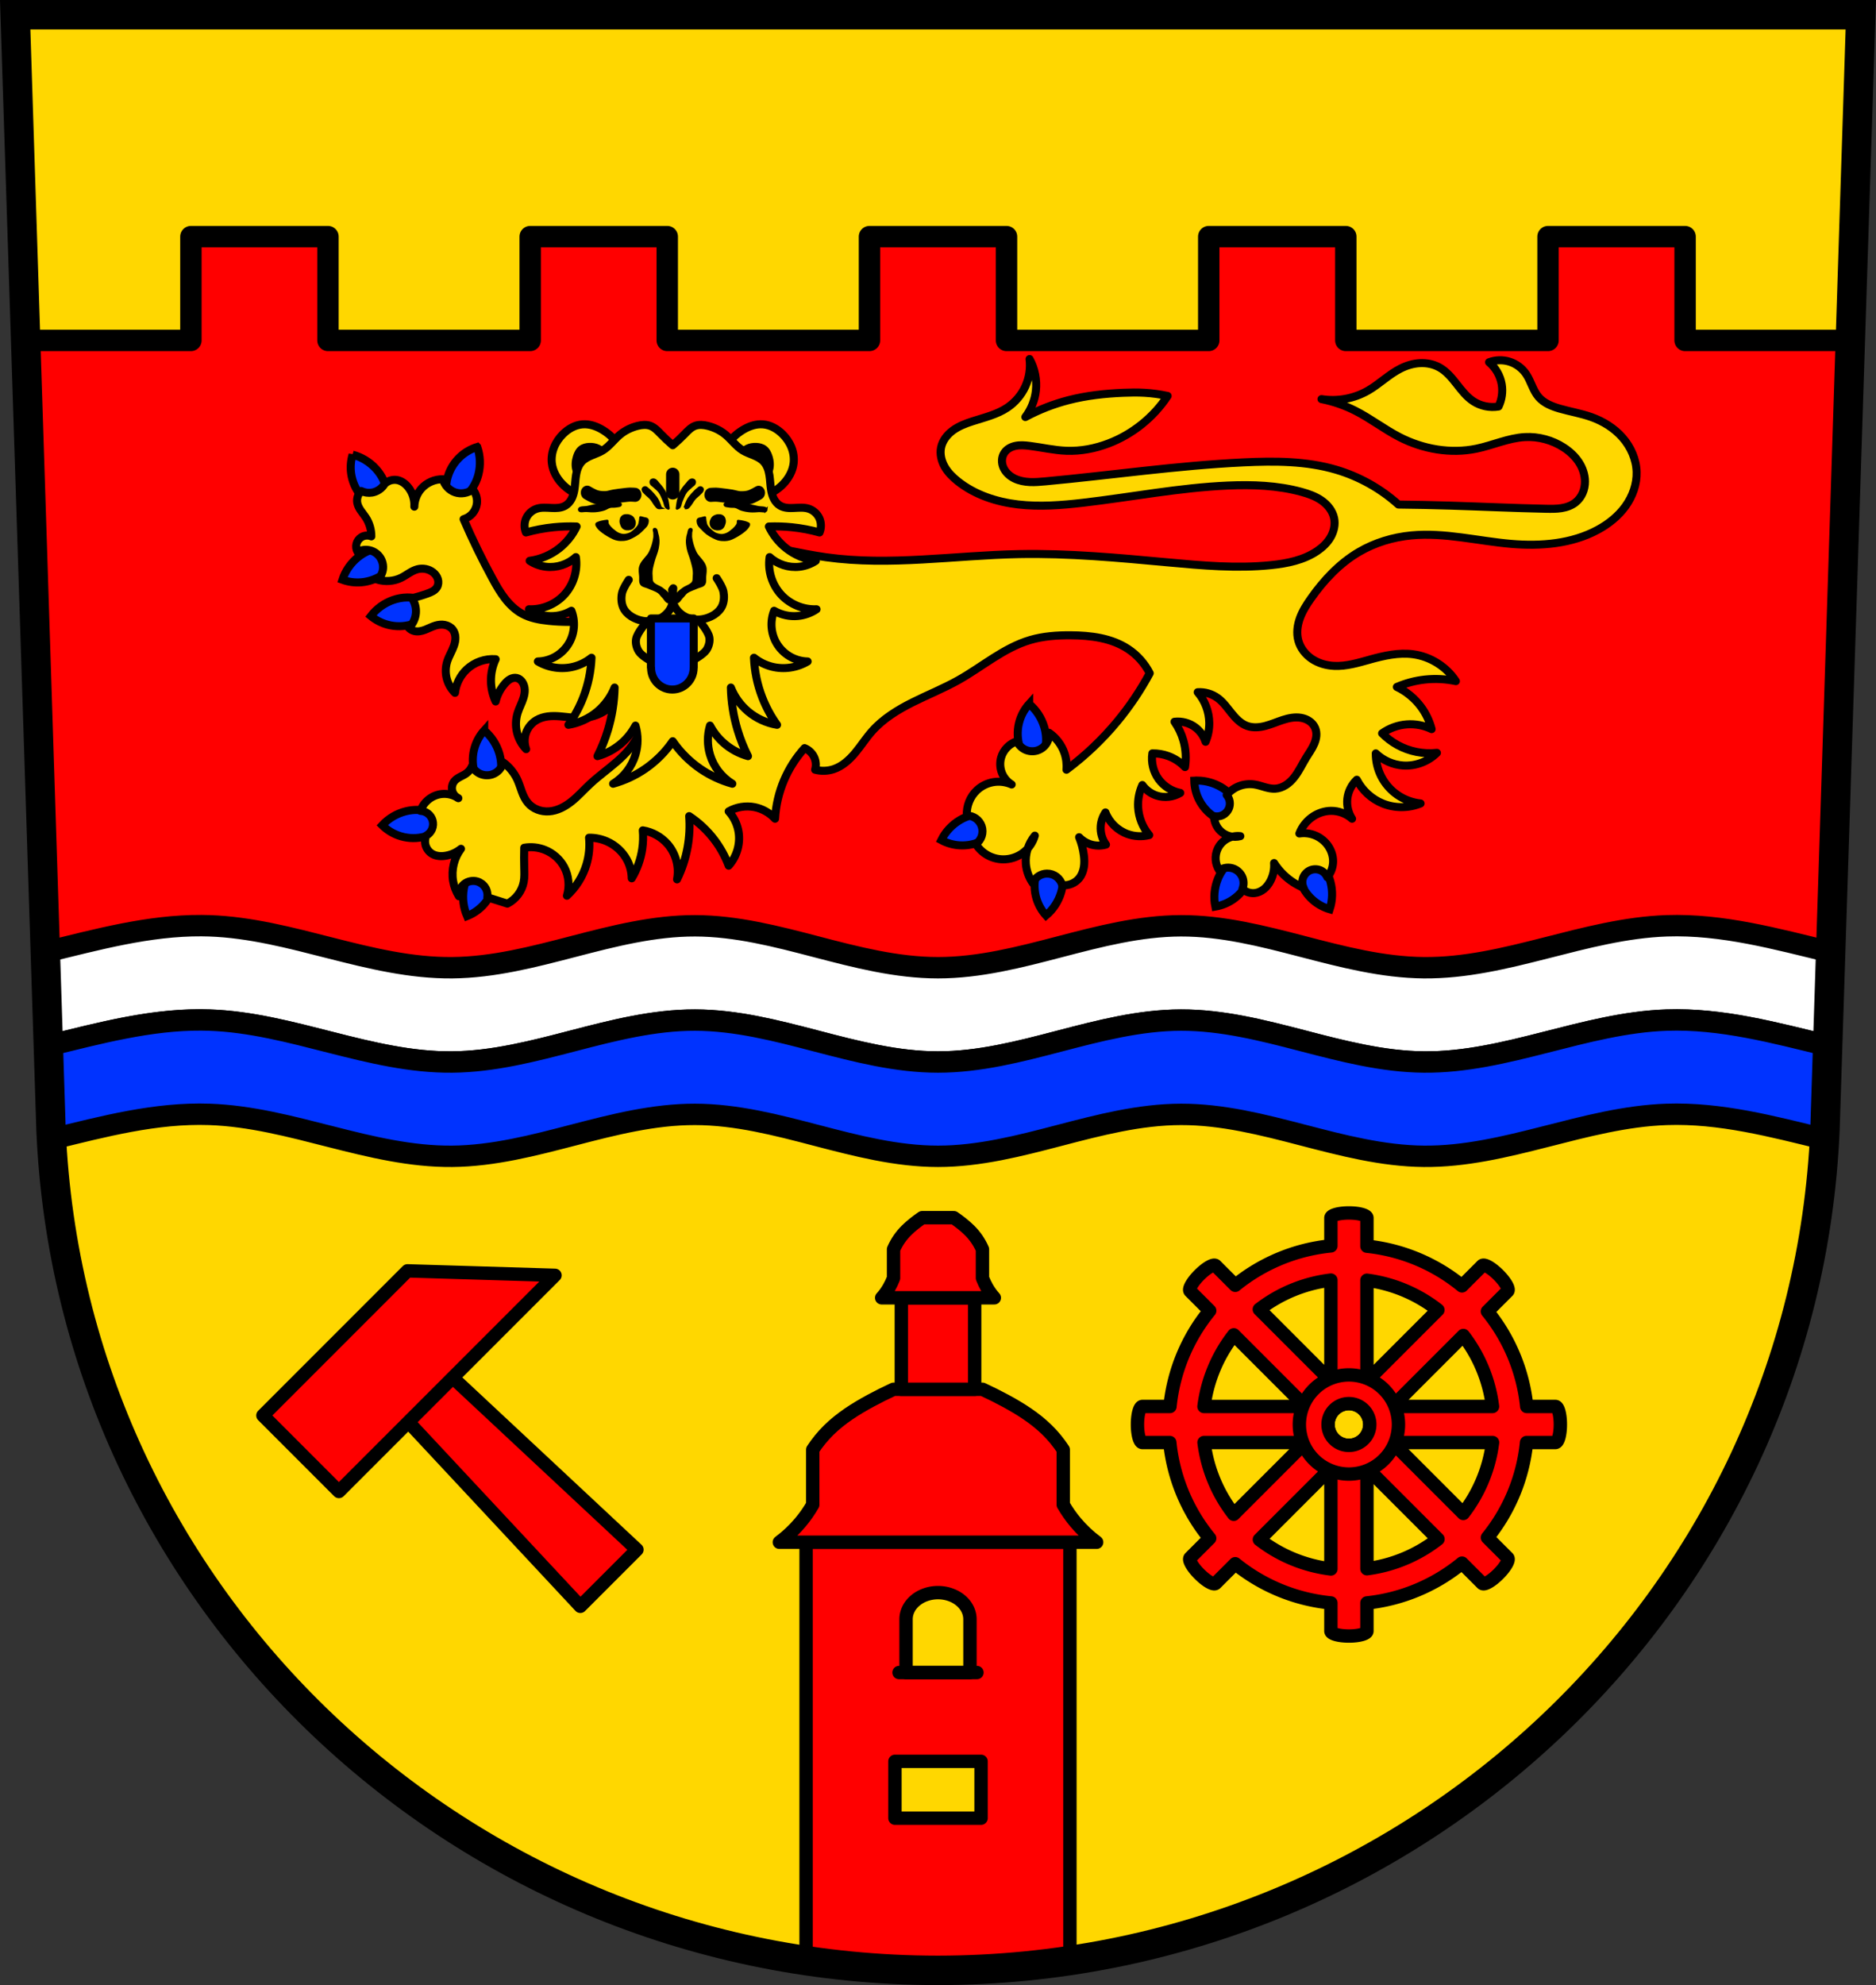 <?xml version="1.0" encoding="UTF-8" standalone="no"?>
<!-- Created with Inkscape (http://www.inkscape.org/) -->

<svg
   xmlns:dc="http://purl.org/dc/elements/1.1/"
   xmlns:cc="http://creativecommons.org/ns#"
   xmlns:rdf="http://www.w3.org/1999/02/22-rdf-syntax-ns#"
   xmlns:svg="http://www.w3.org/2000/svg"
   xmlns="http://www.w3.org/2000/svg"
   xmlns:sodipodi="http://sodipodi.sourceforge.net/DTD/sodipodi-0.dtd"
   xmlns:inkscape="http://www.inkscape.org/namespaces/inkscape"
   width="197.932mm"
   height="209.344mm"
   viewBox="0 0 701.334 741.769"
   id="svg8210"
   version="1.1"
   inkscape:version="0.91 r13725"
   sodipodi:docname="DEU Almersbach COA.svg">
  <rect x="0" y="0" width="701.334" height="741.769" fill="#333333" stroke="none"/>
  <defs
     id="defs8212">
    <inkscape:path-effect
       effect="spiro"
       id="path-effect14354"
       is_visible="true" />
    <inkscape:path-effect
       effect="spiro"
       id="path-effect14221"
       is_visible="true" />
    <inkscape:path-effect
       effect="spiro"
       id="path-effect14217"
       is_visible="true" />
    <inkscape:path-effect
       effect="spiro"
       id="path-effect13454"
       is_visible="true" />
    <inkscape:path-effect
       effect="spiro"
       id="path-effect13371"
       is_visible="true" />
    <inkscape:path-effect
       effect="spiro"
       id="path-effect13231"
       is_visible="true" />
    <inkscape:path-effect
       effect="spiro"
       id="path-effect9507"
       is_visible="true" />
    <inkscape:path-effect
       effect="spiro"
       id="path-effect9203"
       is_visible="true" />
    <inkscape:path-effect
       effect="spiro"
       id="path-effect9203-7"
       is_visible="true" />
    <inkscape:path-effect
       effect="spiro"
       id="path-effect9507-3"
       is_visible="true" />
    <inkscape:path-effect
       effect="spiro"
       id="path-effect13231-9"
       is_visible="true" />
    <inkscape:path-effect
       effect="spiro"
       id="path-effect13231-5"
       is_visible="true" />
    <inkscape:path-effect
       effect="spiro"
       id="path-effect13231-7"
       is_visible="true" />
    <inkscape:path-effect
       effect="spiro"
       id="path-effect13231-0"
       is_visible="true" />
    <inkscape:path-effect
       effect="spiro"
       id="path-effect13231-0-6"
       is_visible="true" />
    <inkscape:path-effect
       effect="spiro"
       id="path-effect13231-0-4"
       is_visible="true" />
    <inkscape:path-effect
       effect="spiro"
       id="path-effect13231-0-3"
       is_visible="true" />
    <inkscape:path-effect
       effect="spiro"
       id="path-effect13231-0-1"
       is_visible="true" />
    <inkscape:path-effect
       effect="spiro"
       id="path-effect13231-0-8"
       is_visible="true" />
    <inkscape:path-effect
       effect="spiro"
       id="path-effect13231-0-0"
       is_visible="true" />
    <inkscape:path-effect
       effect="spiro"
       id="path-effect13231-0-9"
       is_visible="true" />
    <inkscape:path-effect
       effect="spiro"
       id="path-effect13231-0-08"
       is_visible="true" />
    <inkscape:path-effect
       effect="spiro"
       id="path-effect13371-1"
       is_visible="true" />
    <inkscape:path-effect
       effect="spiro"
       id="path-effect13454-8"
       is_visible="true" />
    <inkscape:path-effect
       effect="spiro"
       id="path-effect14217-4"
       is_visible="true" />
    <inkscape:path-effect
       effect="spiro"
       id="path-effect14221-1"
       is_visible="true" />
    <inkscape:path-effect
       effect="spiro"
       id="path-effect14217-9"
       is_visible="true" />
    <inkscape:path-effect
       effect="spiro"
       id="path-effect14221-9"
       is_visible="true" />
    <inkscape:path-effect
       effect="spiro"
       id="path-effect14217-4-6"
       is_visible="true" />
    <inkscape:path-effect
       effect="spiro"
       id="path-effect14221-1-5"
       is_visible="true" />
    <inkscape:path-effect
       effect="spiro"
       id="path-effect14354-1"
       is_visible="true" />
  </defs>
  <sodipodi:namedview
     id="base"
     pagecolor="#ffffff"
     bordercolor="#666666"
     borderopacity="1.0"
     inkscape:pageopacity="0.0"
     inkscape:pageshadow="2"
     inkscape:zoom="0.72798985"
     inkscape:cx="350.66705"
     inkscape:cy="370.88431"
     inkscape:document-units="px"
     inkscape:current-layer="layer1"
     showgrid="false"
     inkscape:window-width="1366"
     inkscape:window-height="745"
     inkscape:window-x="-8"
     inkscape:window-y="-8"
     inkscape:window-maximized="1"
     fit-margin-top="0"
     fit-margin-left="0"
     fit-margin-right="0"
     fit-margin-bottom="0"
     inkscape:snap-midpoints="true"
     inkscape:snap-smooth-nodes="true"
     inkscape:object-nodes="true"
     inkscape:snap-nodes="true" />
  <g
     inkscape:label="Ebene 1"
     inkscape:groupmode="layer"
     id="layer1"
     transform="translate(-10.304,-23.246)">
    <path
       style="fill:#ffd700;fill-opacity:1;fill-rule:evenodd;stroke:none;stroke-width:11;stroke-opacity:1"
       inkscape:connector-curvature="0"
       d="m 15.983,28.746 13.398,416.624 c 7.415,175.25 153.92,314.046 331.589,314.144 177.51,-0.215 324.069,-139.061 331.589,-314.144 l 13.398,-416.624 -344.979,0 z"
       id="path10563-0-4" />
    <path
       style="opacity:1;fill:#ff0000;fill-opacity:1;fill-rule:nonzero;stroke:#000000;stroke-width:8;stroke-linecap:round;stroke-linejoin:round;stroke-miterlimit:4;stroke-dasharray:none;stroke-dashoffset:0;stroke-opacity:1"
       d="M 71.369 88.418 L 71.369 127.205 L 9.594 127.205 L 17.943 386.83 L 683.391 386.83 L 691.74 127.205 L 629.965 127.205 L 629.965 88.418 L 578.721 88.418 L 578.721 127.205 L 503.125 127.205 L 503.125 88.418 L 451.883 88.418 L 451.883 127.205 L 376.287 127.205 L 376.287 88.418 L 325.045 88.418 L 325.045 127.205 L 249.449 127.205 L 249.449 88.418 L 198.207 88.418 L 198.207 127.205 L 122.611 127.205 L 122.611 88.418 L 71.369 88.418 z "
       transform="translate(10.304,23.246)"
       id="rect8841" />
    <path
       style="fill:#ffffff;fill-rule:evenodd;stroke:#000000;stroke-width:8;stroke-linecap:butt;stroke-linejoin:round;stroke-miterlimit:4;stroke-dasharray:none;stroke-opacity:1"
       d="M 75.346 345.883 C 55.581 345.756 36.324 351.079 16.943 355.77 L 18.068 390.729 C 38.01 385.878 57.834 380.483 78.229 381.174 C 109.009 382.216 138.245 397.117 169.041 396.84 C 184.443 396.701 199.525 392.757 214.432 388.879 C 229.338 385.001 244.451 381.139 259.854 381.174 C 275.257 381.208 290.355 385.138 305.258 389.033 C 320.161 392.928 335.265 396.84 350.668 396.84 C 366.071 396.84 381.173 392.928 396.076 389.033 C 410.979 385.138 426.077 381.208 441.48 381.174 C 456.883 381.139 471.996 385.001 486.902 388.879 C 501.809 392.757 516.891 396.701 532.293 396.84 C 563.089 397.117 592.325 382.216 623.105 381.174 C 643.5 380.483 663.324 385.878 683.266 390.729 L 684.391 355.77 C 664.069 350.851 643.883 345.236 623.105 345.939 C 592.325 346.982 563.089 361.884 532.293 361.607 C 516.891 361.469 501.809 357.522 486.902 353.645 C 471.996 349.767 456.883 345.905 441.48 345.939 C 426.077 345.974 410.979 349.904 396.076 353.799 C 381.173 357.694 366.071 361.607 350.668 361.607 C 335.265 361.607 320.161 357.694 305.258 353.799 C 290.355 349.904 275.257 345.974 259.854 345.939 C 244.451 345.905 229.338 349.767 214.432 353.645 C 199.525 357.522 184.443 361.469 169.041 361.607 C 138.245 361.884 109.009 346.982 78.229 345.939 C 77.267 345.907 76.305 345.889 75.346 345.883 z "
       transform="translate(10.304,23.246)"
       id="path9201" />
    <path
       style="fill:#0033ff;fill-rule:evenodd;stroke:#000000;stroke-width:8;stroke-linecap:butt;stroke-linejoin:round;stroke-miterlimit:4;stroke-dasharray:none;stroke-opacity:1;fill-opacity:1"
       d="M 75.346 381.115 C 55.963 380.991 37.07 386.106 18.068 390.729 L 19.078 422.125 C 19.128 423.311 19.187 424.493 19.25 425.676 C 38.794 420.902 58.237 415.729 78.229 416.406 C 109.009 417.449 138.245 432.351 169.041 432.074 C 184.443 431.936 199.525 427.989 214.432 424.111 C 229.338 420.233 244.451 416.372 259.854 416.406 C 275.257 416.441 290.355 420.371 305.258 424.266 C 320.161 428.161 335.265 432.074 350.668 432.074 C 366.071 432.074 381.173 428.161 396.076 424.266 C 410.979 420.371 426.077 416.441 441.48 416.406 C 456.883 416.372 471.996 420.233 486.902 424.111 C 501.809 427.989 516.891 431.936 532.293 432.074 C 563.089 432.351 592.325 417.449 623.105 416.406 C 643.096 415.729 662.539 420.9 682.082 425.674 C 682.146 424.492 682.205 423.31 682.256 422.125 L 683.266 390.729 C 663.324 385.878 643.5 380.483 623.105 381.174 C 592.325 382.216 563.089 397.117 532.293 396.84 C 516.891 396.701 501.809 392.757 486.902 388.879 C 471.996 385.001 456.883 381.139 441.48 381.174 C 426.077 381.208 410.979 385.138 396.076 389.033 C 381.173 392.928 366.071 396.84 350.668 396.84 C 335.265 396.84 320.161 392.928 305.258 389.033 C 290.355 385.138 275.257 381.208 259.854 381.174 C 244.451 381.139 229.338 385.001 214.432 388.879 C 199.525 392.757 184.443 396.701 169.041 396.84 C 138.245 397.117 109.009 382.216 78.229 381.174 C 77.267 381.141 76.305 381.121 75.346 381.115 z "
       transform="translate(10.304,23.246)"
       id="path9201-5" />
    <g
       id="g9425-3"
       transform="matrix(0.707,-0.707,0.707,0.707,-997.775,1244.77)"
       style="fill:#ff0000;fill-opacity:1">
      <path
         id="path9402-7"
         transform="translate(10.304,23.246)"
         d="m 1299.328,291.041 -3.881,112.682 14.973,0 14.971,0 -3.879,-112.682 -11.092,0 -11.092,0 z"
         style="fill:#ff0000;fill-rule:evenodd;stroke:#000000;stroke-width:5;stroke-linecap:butt;stroke-linejoin:round;stroke-miterlimit:4;stroke-dasharray:none;stroke-opacity:1;fill-opacity:1"
         inkscape:connector-curvature="0" />
      <path
         id="rect9420-3"
         transform="translate(10.304,23.246)"
         d="m 1261.959,269.371 0,40.188 76.434,0 37.824,0 -37.824,-40.188 -76.434,0 z"
         style="opacity:1;fill:#ff0000;fill-opacity:1;fill-rule:nonzero;stroke:#000000;stroke-width:5;stroke-linecap:round;stroke-linejoin:round;stroke-miterlimit:4;stroke-dasharray:none;stroke-dashoffset:0;stroke-opacity:1"
         inkscape:connector-curvature="0" />
    </g>
    <path
       style="opacity:1;fill:#ff0000;fill-opacity:1;fill-rule:nonzero;stroke:#000000;stroke-width:5;stroke-linecap:round;stroke-linejoin:round;stroke-miterlimit:4;stroke-dasharray:none;stroke-dashoffset:0;stroke-opacity:1"
       d="M 301.355 576.283 L 301.355 732.627 C 317.456 735.014 333.922 736.26 350.666 736.27 C 367.409 736.249 383.877 734.991 399.979 732.59 L 399.979 576.283 L 301.355 576.283 z M 350.668 595.111 A 11.945 9.954 0 0 1 362.613 605.064 L 362.613 624.973 L 338.723 624.973 L 338.723 605.064 A 11.945 9.954 0 0 1 350.668 595.111 z M 334.574 658.154 L 366.76 658.154 L 366.76 679.389 L 334.574 679.389 L 334.574 658.154 z "
       transform="translate(10.304,23.246)"
       id="rect9492" />
    <path
       style="fill:#ff0000;fill-rule:evenodd;stroke:#000000;stroke-width:5;stroke-linecap:round;stroke-linejoin:miter;stroke-miterlimit:4;stroke-dasharray:none;stroke-opacity:1;fill-opacity:1"
       d="m 346.402,648.219 29.137,0"
       id="path9503"
       inkscape:connector-curvature="0" />
    <path
       style="fill:#ff0000;fill-rule:evenodd;stroke:#000000;stroke-width:5;stroke-linecap:butt;stroke-linejoin:round;stroke-miterlimit:4;stroke-dasharray:none;stroke-opacity:1;fill-opacity:1"
       d="m 344.339,542.373 c -2.922,1.343 -5.8,2.782 -8.627,4.314 -5.603,3.036 -11.057,6.476 -15.596,10.949 -2.243,2.211 -4.25,4.662 -5.973,7.299 l 0,20.572 c -1.35,2.342 -2.906,4.566 -4.645,6.637 -2.314,2.756 -4.951,5.239 -7.84,7.385 l 59.311,0 59.312,0 c -2.889,-2.145 -5.526,-4.629 -7.84,-7.385 -1.739,-2.071 -3.294,-4.295 -4.645,-6.637 l 0,-20.572 c -1.723,-2.637 -3.729,-5.088 -5.973,-7.299 -4.539,-4.474 -9.992,-7.913 -15.596,-10.949 -2.827,-1.532 -5.705,-2.972 -8.627,-4.314 l -16.633,0 -16.631,0 z"
       id="path9505"
       inkscape:connector-curvature="0" />
    <rect
       style="opacity:1;fill:#ff0000;fill-opacity:1;fill-rule:nonzero;stroke:#000000;stroke-width:5;stroke-linecap:round;stroke-linejoin:round;stroke-miterlimit:4;stroke-dasharray:none;stroke-dashoffset:0;stroke-opacity:1"
       id="rect9528"
       width="27.42"
       height="34.176"
       x="347.261"
       y="508.198" />
    <path
       style="fill:#ff0000;fill-rule:evenodd;stroke:#000000;stroke-width:5;stroke-linecap:butt;stroke-linejoin:round;stroke-miterlimit:4;stroke-dasharray:none;stroke-opacity:1;fill-opacity:1"
       d="m 355.067,478.249 c -1.037,0.703 -2.059,1.458 -3.062,2.261 -1.989,1.591 -3.925,3.393 -5.536,5.737 -0.796,1.159 -1.508,2.443 -2.12,3.824 l 0,10.779 c -0.479,1.227 -1.032,2.393 -1.649,3.477 -0.821,1.444 -1.758,2.745 -2.783,3.869 l 21.054,0 21.055,0 c -1.025,-1.124 -1.962,-2.425 -2.783,-3.869 -0.617,-1.085 -1.169,-2.25 -1.649,-3.477 l 0,-10.779 c -0.612,-1.382 -1.324,-2.666 -2.12,-3.824 -1.611,-2.344 -3.547,-4.146 -5.536,-5.737 -1.004,-0.803 -2.025,-1.557 -3.062,-2.261 l -5.904,0 -5.904,0 z"
       id="path9505-4"
       inkscape:connector-curvature="0" />
    <path
       style="fill:none;fill-rule:evenodd;stroke:#000000;stroke-width:11;stroke-opacity:1"
       inkscape:connector-curvature="0"
       d="m 15.983,28.746 13.398,416.624 c 7.415,175.25 153.92,314.046 331.589,314.144 177.51,-0.215 324.069,-139.061 331.589,-314.144 l 13.398,-416.624 -344.979,0 z"
       id="path10563-0" />
    <g
       id="g10242"
       transform="translate(0,8)">
      <path
         id="path9571"
         d="m 514.588,468.482 c -3.731,3e-4 -6.736,0.833 -6.736,1.865 l 0,10.447 a 67.062,67.062 0 0 0 -35.752,14.721 l -7.326,-7.324 c -0.73,-0.73 -3.441,0.804 -6.08,3.443 -2.639,2.639 -4.176,5.352 -3.445,6.082 l 7.297,7.299 a 67.062,67.062 0 0 0 -14.85,35.779 l -10.291,0 c -1.033,0 -1.865,3.004 -1.865,6.736 0,3.732 0.832,6.736 1.865,6.736 l 10.223,0 a 67.062,67.062 0 0 0 14.912,35.787 l -7.291,7.291 c -0.73,0.73 0.806,3.443 3.445,6.082 2.639,2.639 5.35,4.176 6.08,3.445 l 7.314,-7.312 a 67.062,67.062 0 0 0 35.764,14.652 l 0,10.504 c 0,1.033 3.004,1.863 6.736,1.863 3.732,0 6.736,-0.83 6.736,-1.863 l 0,-10.502 a 67.062,67.062 0 0 0 35.545,-14.875 l 7.533,7.533 c 0.73,0.73 3.443,-0.806 6.082,-3.445 2.639,-2.639 4.176,-5.352 3.445,-6.082 l -7.555,-7.555 a 67.062,67.062 0 0 0 14.623,-35.523 l 10.775,0 c 1.033,0 1.863,-3.004 1.863,-6.736 0,-3.732 -0.83,-6.736 -1.863,-6.736 l -10.707,0 A 67.062,67.062 0 0 0 566.363,505.283 l 7.566,-7.566 c 0.73,-0.73 -0.806,-3.443 -3.445,-6.082 -2.639,-2.639 -5.352,-4.176 -6.082,-3.445 l -7.539,7.541 a 67.062,67.062 0 0 0 -35.539,-14.82 l 0,-10.562 c 0,-1.033 -3.003,-1.865 -6.734,-1.865 l -0.002,0 z m -6.736,25.102 0,37.686 -26.758,-26.76 a 54.406,54.406 0 0 1 26.758,-10.926 z m 13.475,0.049 a 54.406,54.406 0 0 1 26.523,11.113 l -26.523,26.523 0,-37.637 z m -49.766,20.4 26.766,26.766 -37.914,0 a 54.406,54.406 0 0 1 11.148,-26.766 z m 85.809,0.248 a 54.406,54.406 0 0 1 10.898,26.516 l -37.414,0 26.516,-26.516 z m -42.781,25.451 a 7.799,7.799 0 0 1 7.799,7.799 7.799,7.799 0 0 1 -7.799,7.799 7.799,7.799 0 0 1 -7.799,-7.799 7.799,7.799 0 0 1 7.799,-7.799 z m -54.16,14.537 37.898,0 -26.801,26.801 A 54.406,54.406 0 0 1 460.427,554.269 Z m 70.424,0 37.434,0 a 54.406,54.406 0 0 1 -10.941,26.492 l -26.49,-26.49 -0.002,-0.002 z m -23,9.529 0,37.711 a 54.406,54.406 0 0 1 -26.734,-10.977 l 26.734,-26.734 z m 13.475,0 26.557,26.557 a 54.406,54.406 0 0 1 -26.557,11.07 l 0,-37.627 z"
         style="fill:#ff0000;stroke:#000000;stroke-width:5;stroke-linecap:round;stroke-linejoin:round;stroke-miterlimit:4;stroke-dasharray:none"
         inkscape:connector-curvature="0" />
      <path
         id="path10177"
         d="m 514.588,529.005 a 18.525,18.525 0 0 0 -18.525,18.525 18.525,18.525 0 0 0 18.525,18.525 18.525,18.525 0 0 0 18.525,-18.525 18.525,18.525 0 0 0 -18.525,-18.525 z m 0,10.727 a 7.799,7.799 0 0 1 7.799,7.799 7.799,7.799 0 0 1 -7.799,7.799 7.799,7.799 0 0 1 -7.799,-7.799 7.799,7.799 0 0 1 7.799,-7.799 z"
         style="opacity:1;fill:#ff0000;fill-opacity:1;fill-rule:nonzero;stroke:#000000;stroke-width:5;stroke-linecap:round;stroke-linejoin:round;stroke-miterlimit:4;stroke-dasharray:none;stroke-dashoffset:0;stroke-opacity:1"
         inkscape:connector-curvature="0" />
    </g>
    <g
       id="g19355"
       transform="translate(0,-4)">
      <path
         id="path13229-1"
         d="m 188.727,194.256 c -2.292,0.706 -4.426,1.912 -6.211,3.514 -2.233,2.003 -3.908,4.626 -4.773,7.498 -1.042,3.459 -0.89,7.265 0.426,10.629 3.052,-0.802 5.837,-2.59 7.836,-5.031 1.515,-1.85 2.578,-4.057 3.164,-6.375 0.849,-3.358 0.693,-6.962 -0.441,-10.234 z m -46.615,2.883 c -0.686,2.297 -0.867,4.744 -0.527,7.117 0.425,2.97 1.674,5.82 3.582,8.135 2.297,2.788 5.548,4.774 9.076,5.549 1.029,-2.983 1.087,-6.29 0.168,-9.309 -0.697,-2.288 -1.941,-4.397 -3.543,-6.172 -2.321,-2.571 -5.404,-4.445 -8.756,-5.32 z m 11.914,34.719 c -1.183,0.001 -2.364,0.139 -3.514,0.418 -2.324,0.563 -4.502,1.685 -6.367,3.182 -2.701,2.168 -4.751,5.138 -5.818,8.434 2.254,0.818 4.687,1.14 7.076,0.938 2.989,-0.253 5.907,-1.335 8.328,-3.105 2.916,-2.132 5.087,-5.261 6.064,-8.738 -1.824,-0.75 -3.798,-1.129 -5.77,-1.127 z m 8.508,18.645 c -1.792,0.024 -3.58,0.354 -5.273,0.943 -3.271,1.139 -6.198,3.252 -8.307,6 1.85,1.525 4.034,2.645 6.354,3.254 2.901,0.762 6.012,0.719 8.887,-0.139 3.461,-1.033 6.556,-3.256 8.641,-6.205 -2.348,-2.107 -5.373,-3.449 -8.512,-3.775 -0.595,-0.062 -1.192,-0.086 -1.789,-0.078 z m 232.512,39.771 c -1.606,1.78 -2.821,3.912 -3.533,6.201 -0.891,2.865 -0.987,5.975 -0.258,8.885 0.878,3.504 2.961,6.694 5.814,8.908 2.21,-2.252 3.685,-5.213 4.15,-8.334 0.353,-2.365 0.134,-4.805 -0.551,-7.096 -0.992,-3.319 -2.972,-6.335 -5.623,-8.564 z m -203.715,9.904 c -1.606,1.78 -2.821,3.912 -3.533,6.201 -0.891,2.865 -0.987,5.975 -0.258,8.885 0.878,3.504 2.961,6.694 5.814,8.908 2.21,-2.252 3.685,-5.213 4.15,-8.334 0.353,-2.365 0.134,-4.805 -0.551,-7.096 -0.992,-3.319 -2.972,-6.335 -5.623,-8.564 z m 266.748,18.744 c -0.433,-0.008 -0.866,-3.6e-4 -1.299,0.023 0.048,2.397 0.623,4.783 1.672,6.939 1.312,2.698 3.371,5.03 5.895,6.652 3.039,1.953 6.74,2.852 10.336,2.512 0.069,-3.154 -0.884,-6.323 -2.682,-8.916 -1.362,-1.965 -3.19,-3.594 -5.258,-4.795 -2.621,-1.522 -5.635,-2.359 -8.664,-2.416 z m -291.631,10.963 c -1.493,-0.031 -2.993,0.147 -4.443,0.508 -3.361,0.837 -6.465,2.676 -8.814,5.221 1.704,1.687 3.777,2.997 6.031,3.814 2.82,1.023 5.923,1.263 8.863,0.67 3.541,-0.714 6.824,-2.646 9.168,-5.395 -2.147,-2.312 -5.039,-3.921 -8.135,-4.531 -0.88,-0.173 -1.774,-0.268 -2.67,-0.287 z m 210.68,1.496 c -0.394,0.005 -0.789,0.026 -1.182,0.062 -2.381,0.22 -4.697,1.012 -6.76,2.223 -2.987,1.753 -5.446,4.395 -6.98,7.5 2.111,1.136 4.472,1.808 6.865,1.955 2.994,0.183 6.037,-0.465 8.689,-1.865 3.194,-1.686 5.798,-4.467 7.27,-7.766 -2.374,-1.409 -5.143,-2.143 -7.902,-2.109 z m 26.25,13.961 c -2.854,2.214 -4.937,5.404 -5.814,8.908 -0.729,2.91 -0.633,6.02 0.258,8.885 0.712,2.29 1.927,4.421 3.533,6.201 2.651,-2.229 4.631,-5.246 5.623,-8.564 0.685,-2.291 0.904,-4.731 0.551,-7.096 -0.466,-3.121 -1.941,-6.082 -4.15,-8.334 z m 93.145,0.182 c -1.265,3.383 -1.363,7.19 -0.27,10.633 0.908,2.859 2.624,5.456 4.887,7.426 1.808,1.574 3.962,2.751 6.264,3.422 1.085,-3.289 1.186,-6.897 0.287,-10.242 -0.621,-2.309 -1.717,-4.499 -3.26,-6.326 -2.035,-2.411 -4.845,-4.156 -7.908,-4.912 z m -18.588,0.41 c -3.13,0.398 -6.124,1.809 -8.424,3.969 -1.743,1.637 -3.082,3.686 -3.965,5.908 -1.279,3.219 -1.595,6.814 -0.896,10.207 2.364,-0.401 4.639,-1.322 6.617,-2.678 2.475,-1.696 4.477,-4.077 5.709,-6.812 1.483,-3.294 1.826,-7.087 0.959,-10.594 z m -284.17,1.232 c -2.98,1.036 -5.617,3.036 -7.42,5.625 -1.367,1.962 -2.254,4.245 -2.658,6.602 -0.585,3.414 -0.149,6.997 1.236,10.172 2.23,-0.882 4.263,-2.253 5.918,-3.988 2.07,-2.171 3.539,-4.915 4.178,-7.846 0.77,-3.529 0.32,-7.313 -1.254,-10.564 z"
         style="fill:#0033ff;fill-opacity:1;fill-rule:evenodd;stroke:#000000;stroke-width:3;stroke-linecap:butt;stroke-linejoin:miter;stroke-miterlimit:4;stroke-dasharray:none;stroke-opacity:1"
         inkscape:connector-curvature="0" />
      <path
         sodipodi:nodetypes="caaaacaaaacacacaaaacacaaaaacaacacaacacaacacacacaaacc"
         inkscape:connector-curvature="0"
         inkscape:original-d="m 242.08647,287.01713 c 0,0 -5.15375,5.61476 -8.47825,7.30883 -1.51639,0.77271 -3.274,1.02776 -4.97001,1.16942 -3.01676,0.25198 -6.03952,-0.7371 -9.06295,-0.58471 -2.9601,0.1492 -6.50187,-0.44541 -8.7706,1.46177 -2.92543,2.45923 -3.8006,10.81707 -3.8006,10.81707 0,0 -3.01813,-8.84336 -3.21588,-13.44825 -0.16911,-3.93803 3.29208,-8.06491 1.75412,-11.69414 -0.32709,-0.77186 -1.2117,-1.38491 -2.04648,-1.46177 -1.60631,-0.14789 -3.2197,0.93135 -4.3853,2.04647 -1.82676,1.74764 -3.50824,6.72413 -3.50824,6.72413 0,0 -1.7337,-5.00095 -1.75412,-7.60119 -0.0219,-2.79049 1.75412,-8.18589 1.75412,-8.18589 0,0 -7.9502,1.27335 -10.81709,3.80059 -2.45194,2.16144 -4.3853,8.77061 -4.3853,8.77061 0,0 -2.77113,-7.67902 -2.92353,-11.69414 -0.15374,-4.05039 4.29857,-8.61642 2.04647,-11.98649 -1.22159,-1.82799 -4.23343,-1.49496 -6.43178,-1.46177 -2.71786,0.041 -5.19928,2.40621 -7.89354,2.04647 -0.77876,-0.10398 -2.04647,-1.16941 -2.04647,-1.16941 0,0 2.44189,-3.51469 2.63118,-5.55472 0.1769,-1.90642 -1.46177,-5.55471 -1.46177,-5.55471 0,0 4.00581,-0.8879 5.84707,-1.75412 1.27175,-0.5983 3.00954,-1.02482 3.50824,-2.33883 0.67937,-1.79003 -0.068,-4.24205 -1.46177,-5.55472 -1.44693,-1.36272 -3.8796,-1.4518 -5.84706,-1.16941 -2.2868,0.32823 -3.91905,2.57787 -6.13943,3.21589 -2.81679,0.8094 -8.7662,0.67726 -8.7662,0.67726 0,0 1.95081,-2.63582 2.04207,-4.1855 0.10155,-1.72448 -0.38899,-3.77906 -1.71005,-4.89215 -2.0238,-1.70521 -7.83036,-1.31044 -7.83036,-1.31044 0,0 -0.048,-4.24659 1.3839,-5.46216 0.96179,-0.81651 3.77121,-0.32174 3.77121,-0.32174 0,0 -1.08811,-4.77662 -2.04647,-7.01649 -0.84161,-1.967 -2.99906,-3.42624 -3.21589,-5.55471 -0.15616,-1.5329 1.46177,-4.3853 1.46177,-4.3853 0,0 2.75114,0.89915 4.09295,0.5847 1.84225,-0.43173 4.67765,-3.21589 4.67765,-3.21589 0,0 3.05877,-1.68037 4.67766,-1.46176 1.60732,0.21705 3.10548,1.34452 4.09294,2.63118 1.55736,2.02925 2.33883,7.30883 2.33883,7.30883 0,0 0.96212,-4.98999 2.63118,-6.72412 2.02873,-2.10782 8.04486,-3.50825 8.04486,-3.50825 0,0 2.45749,4.17398 4.57041,4.89215 2.10875,0.71675 6.59191,-1.09155 6.59191,-1.09155 0,0 1.92938,3.47354 1.54992,5.26236 -0.53081,2.5023 -4.97001,5.84707 -4.97001,5.84707 0,0 6.32238,15.31584 10.81708,22.21886 3.13186,4.80995 6.25915,10.08689 11.10943,13.15591 2.89634,1.83266 6.52326,2.36052 9.94001,2.63118 9.66648,0.76574 28.943,-2.92354 28.943,-2.92354 z"
         inkscape:path-effect="#path-effect13371-1"
         id="path13369-6"
         d="m 242.086,287.017 c -1.918,3.28 -4.951,5.895 -8.478,7.309 -1.586,0.636 -3.267,1.034 -4.97,1.169 -3.022,0.24 -6.041,-0.347 -9.063,-0.585 -1.502,-0.118 -3.017,-0.15 -4.51,0.05 -1.493,0.2 -2.968,0.638 -4.26,1.412 -1.779,1.065 -3.167,2.766 -3.854,4.722 -0.687,1.956 -0.668,4.152 0.054,6.095 -1.674,-1.743 -2.872,-3.937 -3.434,-6.287 -0.562,-2.35 -0.486,-4.849 0.219,-7.161 0.6,-1.969 1.638,-3.782 2.236,-5.751 0.299,-0.985 0.487,-2.012 0.442,-3.04 -0.046,-1.028 -0.335,-2.059 -0.924,-2.902 -0.491,-0.703 -1.21,-1.273 -2.046,-1.462 -0.827,-0.186 -1.707,0.013 -2.452,0.416 -0.745,0.403 -1.37,0.997 -1.933,1.63 -1.698,1.908 -2.914,4.24 -3.508,6.724 -1.111,-2.373 -1.713,-4.982 -1.754,-7.601 -0.044,-2.814 0.561,-5.637 1.754,-8.186 -3.922,-0.308 -7.949,1.107 -10.817,3.801 -2.433,2.285 -4.017,5.453 -4.385,8.771 -1.505,-1.483 -2.592,-3.386 -3.105,-5.436 -0.513,-2.05 -0.449,-4.241 0.181,-6.258 0.637,-2.037 1.824,-3.861 2.528,-5.875 0.352,-1.007 0.582,-2.069 0.543,-3.135 -0.039,-1.066 -0.362,-2.14 -1.024,-2.976 -0.725,-0.915 -1.823,-1.497 -2.971,-1.713 -1.148,-0.215 -2.342,-0.083 -3.461,0.251 -1.325,0.396 -2.55,1.065 -3.84,1.561 -1.29,0.496 -2.712,0.82 -4.053,0.486 -0.772,-0.192 -1.489,-0.602 -2.046,-1.169 1.509,-1.452 2.463,-3.467 2.631,-5.555 0.156,-1.945 -0.368,-3.938 -1.462,-5.555 1.98,-0.475 3.933,-1.061 5.847,-1.754 0.674,-0.244 1.348,-0.504 1.964,-0.872 0.616,-0.368 1.176,-0.852 1.544,-1.467 0.537,-0.898 0.62,-2.03 0.32,-3.031 -0.3,-1.002 -0.962,-1.874 -1.782,-2.523 -1.615,-1.279 -3.853,-1.688 -5.847,-1.169 -2.243,0.584 -4.054,2.204 -6.139,3.216 -2.7,1.309 -5.897,1.557 -8.766,0.677 1.171,-1.075 1.916,-2.601 2.042,-4.186 0.141,-1.772 -0.499,-3.59 -1.71,-4.892 -0.969,-1.042 -2.289,-1.753 -3.692,-1.987 -1.404,-0.235 -2.883,0.007 -4.138,0.677 -0.505,-0.904 -0.65,-2.003 -0.395,-3.007 0.254,-1.004 0.905,-1.901 1.779,-2.456 1.108,-0.702 2.561,-0.826 3.771,-0.322 0.018,-2.471 -0.703,-4.943 -2.046,-7.016 -0.587,-0.906 -1.287,-1.734 -1.897,-2.625 -0.61,-0.891 -1.137,-1.866 -1.319,-2.93 -0.27,-1.582 0.297,-3.282 1.462,-4.385 1.26,0.613 2.712,0.82 4.093,0.585 1.925,-0.328 3.682,-1.536 4.678,-3.216 1.202,-1.2 3.006,-1.764 4.678,-1.462 1.63,0.295 3.045,1.348 4.093,2.631 1.657,2.028 2.51,4.695 2.339,7.309 0.049,-2.457 1,-4.886 2.631,-6.724 2.004,-2.258 5.026,-3.576 8.045,-3.508 0.596,2.247 2.369,4.145 4.57,4.892 2.196,0.745 4.753,0.322 6.592,-1.092 1.2,1.447 1.774,3.396 1.55,5.262 -0.161,1.345 -0.727,2.64 -1.605,3.672 -0.878,1.032 -2.064,1.799 -3.366,2.175 3.26,7.568 6.871,14.985 10.817,22.219 1.394,2.556 2.837,5.1 4.621,7.402 1.784,2.302 3.929,4.366 6.489,5.754 3.033,1.645 6.508,2.274 9.94,2.631 9.712,1.011 19.629,0.009 28.943,-2.924 l -2.339,30.697 z"
         style="fill:#ffd700;fill-opacity:1;fill-rule:evenodd;stroke:#000000;stroke-width:3;stroke-linecap:butt;stroke-linejoin:round;stroke-miterlimit:4;stroke-dasharray:none;stroke-opacity:1" />
      <path
         sodipodi:nodetypes="aaaaaaaaaaaaacacaaaacaaaaaaaaacaaaaaaaacaaacacaaaaaaaaaaaaaaaaaaaaacacaacaacacaacacaccaacaacacaacacacacacacacacacaaaaaacacacacacacacacacacaacacacacacacacacacacacaacaaacacacacacaacacacaacaacacacacacacacacacaa"
         inkscape:connector-curvature="0"
         inkscape:original-d="m 522.4668,273.70625 c -4.48467,0.66868 -8.97079,3.35344 -13.39575,2.36395 -5.33391,-1.19274 -11.61256,-4.28925 -13.39575,-9.45582 -1.78935,-5.18443 1.87782,-11.07385 4.72791,-15.7597 4.31653,-7.09684 10.76651,-13.08199 17.90119,-17.33568 5.90083,-3.51808 12.82528,-5.44773 19.65323,-6.20653 12.42146,-1.38041 24.87105,3.64264 37.35987,3.16583 10.88324,-0.41551 23.08085,0.64164 32.2517,-5.23314 7.33047,-4.69585 15.00742,-12.97465 14.57773,-21.6696 -0.4374,-8.85087 -9.48213,-15.70387 -16.94169,-20.48761 -3.43244,-2.20119 -8.03565,-1.63295 -11.81977,-3.15194 -2.78192,-1.1167 -5.76389,-2.21053 -7.87986,-4.33392 -2.32312,-2.33125 -2.1854,-6.57804 -4.72791,-8.66784 -3.72224,-3.05948 -13.78974,-4.33392 -13.78974,-4.33392 0,0 4.1323,5.15372 4.72791,8.27385 0.52239,2.73653 -1.18197,8.27384 -1.18197,8.27384 0,0 -6.62327,-0.43942 -9.45583,-1.96996 -5.22885,-2.82536 -7.08659,-10.40773 -12.60776,-12.60776 -4.51572,-1.79939 -9.95022,-1.09453 -14.57773,0.39399 -4.68124,1.5058 -7.66115,6.41506 -12.21377,8.27384 -5.43754,2.22009 -17.33567,3.15195 -17.33567,3.15195 0,0 8.57581,2.4652 12.60776,4.33391 5.82399,2.69928 10.503,7.68956 16.54769,9.84982 9.12986,3.26284 19.07486,4.74664 28.76146,4.33392 6.20592,-0.26442 11.91278,-4.42473 18.12366,-4.33392 5.03305,0.0736 10.53455,0.94165 14.57773,3.93993 3.98077,2.952 7.54374,7.66328 7.87985,12.60776 0.19534,2.87368 -1.30542,6.06981 -3.54594,7.87985 -2.92539,2.36332 -7.28595,2.02944 -11.03179,2.36396 -11.9102,1.06365 -23.89998,-0.86299 -35.85332,-1.18198 -6.43426,-0.17171 -19.30564,-0.39399 -19.30564,-0.39399 0,0 -14.75004,-10.42327 -23.24556,-13.00176 -11.0939,-3.36713 -23.0781,-2.85114 -34.67135,-2.75795 -24.80231,0.19936 -49.26758,7.03332 -74.07062,7.09187 -3.85379,0.009 -8.42226,1.25331 -11.51383,-1.04755 -2.76359,-2.05677 -5.37794,-6.50174 -3.85187,-9.59025 1.44702,-2.92855 6.18324,-2.39697 9.44193,-2.62352 4.63053,-0.32193 9.1629,1.93079 13.80363,1.83553 5.33193,-0.10945 10.90125,-0.55863 15.7597,-2.75795 8.59518,-3.89086 22.06359,-17.72966 22.06359,-17.72966 0,0 -5.75852,-0.98453 -8.66785,-1.18198 -2.62059,-0.17785 -5.2591,-0.1756 -7.87984,0 -6.87539,0.46069 -13.81608,1.03352 -20.48762,2.75795 -5.59613,1.44646 -16.1537,6.30388 -16.1537,6.30388 0,0 3.61662,-6.32844 3.93992,-9.84982 0.36735,-4.00112 -2.36396,-11.81977 -2.36396,-11.81977 0,0 -3.45519,13.55384 -8.27384,18.12366 -3.37987,3.20534 -8.99456,2.747 -13.00176,5.1219 -4.41198,2.61481 -10.7697,4.82983 -11.81977,9.84982 -0.96203,4.59909 2.52973,9.80902 6.30388,12.60776 12.72098,9.43329 31.00225,7.58876 46.83415,7.99109 18.12998,0.46073 35.89455,-6.11881 54.02796,-6.41512 9.22564,-0.15075 19.01796,-1.07633 27.57948,2.36395 4.85305,1.95011 11.13457,4.73217 12.21377,9.84982 0.94536,4.48295 -2.78775,9.27653 -6.30388,12.21377 -4.63117,3.86869 -11.32865,4.49293 -17.30789,5.30731 -12.73887,1.73504 -25.71,-0.50467 -38.55559,-1.03366 -18.55836,-0.76425 -37.06589,-2.72838 -55.63642,-3.09167 -24.03218,-0.47013 -48.0639,1.14206 -72.10065,1.18197 -20.09531,0.0334 -42.15854,-9.47153 -60.28086,-0.78798 -6.91815,3.31492 -12.29718,10.68791 -14.18374,18.12366 -2.71854,10.71495 4.99619,21.65917 5.5159,32.70138 0.25382,5.39299 1.03843,11.23247 -1.18198,16.1537 -3.55209,7.8727 -11.47389,13.0061 -18.12366,18.51765 -4.73946,3.92822 -9.24305,9.60631 -15.36571,10.24381 -2.81374,0.29297 -5.83388,-1.19823 -7.87985,-3.15194 -2.29533,-2.19184 -2.26436,-5.97244 -3.93993,-8.66784 -1.47816,-2.37785 -5.3189,-6.50088 -5.3189,-6.50088 0,0 -2.13937,4.0923 -4.13692,4.53092 -2.64445,0.58067 -7.48586,-3.15194 -7.48586,-3.15194 0,0 -1.30027,1.97327 -2.16696,2.75795 -1.26938,1.14926 -3.67101,1.17912 -4.33392,2.75794 -0.85757,2.04244 1.37898,6.50088 1.37898,6.50088 0,0 -4.00887,-1.71038 -6.10689,-1.57597 -1.76448,0.11304 -3.52949,0.88416 -4.92491,1.96996 -1.40978,1.09697 -3.15194,4.33392 -3.15194,4.33392 0,0 4.04306,1.69119 4.53092,3.54594 0.52425,1.9931 -2.36396,5.71289 -2.36396,5.71289 0,0 0.47123,5.37151 2.36396,6.89487 1.33885,1.07757 3.4252,0.86462 5.1219,0.59099 2.00128,-0.32275 5.5159,-2.56095 5.5159,-2.56095 0,0 -3.20523,7.89945 -2.95495,12.01677 0.12358,2.03293 2.16696,5.71289 2.16696,5.71289 0,0 3.99196,-6.00148 6.89487,-5.51589 2.29986,0.38472 3.74293,5.90989 3.74293,5.90989 l 7.48586,2.36395 c 0,0 4.97428,-4.89733 6.10689,-8.07685 0.59535,-1.67131 0.16415,-3.54502 0.19699,-5.3189 0.0462,-2.49486 0,-7.48586 0,-7.48586 0,0 5.32727,-0.2506 7.68286,0.78799 2.97889,1.3134 5.822,3.59449 7.28886,6.50088 1.60453,3.17914 0.98498,10.6378 0.98498,10.6378 0,0 5.81165,-7.29487 7.28887,-11.62278 1.08698,-3.1846 0.98498,-10.04682 0.98498,-10.04682 0,0 4.6694,0.33916 6.69787,1.37898 3.0189,1.54752 5.74436,3.98355 7.48586,6.89487 1.2182,2.03651 1.77297,6.89487 1.77297,6.89487 0,0 3.21861,-7.19425 3.93992,-11.03179 0.42473,-2.25966 0.197,-6.89487 0.197,-6.89487 0,0 7.08526,2.3442 9.25883,5.1219 2.80742,3.58773 3.54593,13.19875 3.54593,13.19875 0,0 3.16943,-7.87239 3.93993,-12.01677 0.70906,-3.81391 0.59099,-11.62278 0.59099,-11.62278 0,0 6.8047,5.45338 9.45582,8.86483 2.25428,2.9008 5.3189,9.65282 5.3189,9.65282 0,0 4.04437,-8.80368 3.54593,-13.39575 -0.27888,-2.56932 -3.54593,-6.89487 -3.54593,-6.89487 0,0 6.44291,-2.14644 9.65282,-1.57597 2.89495,0.51449 7.68285,4.33392 7.68285,4.33392 0,0 1.43762,-9.84516 3.34894,-14.38073 1.84625,-4.38116 7.68285,-12.01678 7.68285,-12.01678 0,0 3.03086,2.12856 3.74293,3.74293 0.58361,1.32314 0.197,4.33392 0.197,4.33392 0,0 4.78032,0.70585 6.89487,-0.19699 6.19208,-2.64379 9.04662,-10.07536 14.38073,-14.18374 9.91247,-7.63468 21.46096,-12.87163 32.30739,-19.10864 8.86863,-5.09971 17.05814,-11.82191 26.7915,-14.97172 4.84337,-1.56736 10.08689,-2.07263 15.16872,-1.77296 7.34558,0.43316 15.15554,1.3483 21.47259,5.1219 3.47369,2.07507 8.07685,9.06183 8.07685,9.06183 0,0 -7.50635,12.56383 -12.21377,18.12366 -5.61269,6.62902 -18.91164,17.92666 -18.91164,17.92666 0,0 0.0134,-4.34373 -0.78799,-6.30388 -1.1879,-2.90546 -5.71289,-7.48586 -5.71289,-7.48586 0,0 -2.08119,6.01733 -4.72791,6.69788 -2.61676,0.67285 -7.28887,-3.54594 -7.28887,-3.54594 0,0 -5.35366,3.32927 -5.90989,6.10689 -0.70634,3.52722 3.93993,10.04681 3.93993,10.04681 0,0 -9.58401,-0.59412 -13.00176,2.16696 -2.63691,2.13027 -3.74293,9.45582 -3.74293,9.45582 0,0 4.80766,1.79429 5.5159,3.93993 0.73553,2.22831 -2.16696,6.69787 -2.16696,6.69787 0,0 6.34297,5.97615 10.24381,5.71289 4.91373,-0.33162 11.81978,-8.86483 11.81978,-8.86483 0,0 -3.42616,6.9211 -3.34894,10.6378 0.0522,2.51282 2.56095,7.09187 2.56095,7.09187 0,0 3.18905,-3.61091 5.3189,-3.54594 2.38915,0.0729 5.71289,4.33392 5.71289,4.33392 0,0 4.85434,-0.81653 6.30389,-2.56095 1.88479,-2.2682 1.85701,-5.71994 1.77296,-8.66784 -0.0658,-2.30858 -1.77296,-6.69787 -1.77296,-6.69787 0,0 2.44553,2.09161 3.93992,2.56095 1.94311,0.61027 6.10689,0.197 6.10689,0.197 0,0 -2.03563,-4.50551 -1.96997,-6.89487 0.0496,-1.80602 1.77297,-5.12191 1.77297,-5.12191 0,0 4.74071,6.53684 8.27385,8.07685 2.47096,1.07703 8.07684,0.39399 8.07684,0.39399 0,0 -3.78363,-6.714 -4.13692,-10.4408 -0.26496,-2.795 1.57597,-8.27385 1.57597,-8.27385 0,0 3.18863,3.36536 5.3189,3.93993 2.87055,0.77423 8.86484,-0.98498 8.86484,-0.98498 0,0 -6.21698,-2.53267 -8.07685,-5.1219 -1.93263,-2.69052 -2.36396,-9.65282 -2.36396,-9.65282 0,0 4.05005,0.25729 5.90989,0.98498 2.34058,0.91579 6.30388,4.13692 6.30388,4.13692 0,0 0.22453,-6.66334 -0.59099,-9.84981 -0.64818,-2.53265 -3.34893,-7.09187 -3.34893,-7.09187 0,0 5.65168,0.59976 7.87985,2.16696 1.77325,1.24724 3.74293,5.3189 3.74293,5.3189 0,0 1.58402,-4.69238 1.37897,-7.09187 -0.34683,-4.05858 -4.33392,-11.42578 -4.33392,-11.42578 0,0 5.23128,0.87659 7.48586,2.16696 4.39425,2.51497 6.35752,8.49511 11.0318,10.4408 7.82414,3.25683 20.47083,-6.09707 25.41252,0.78798 2.24082,3.12204 -1.37292,7.73578 -3.34894,11.0318 -2.81727,4.69923 -6.37495,10.04796 -11.62278,11.62278 -2.50396,0.75141 -5.07679,-1.78295 -7.68286,-1.57597 -3.70814,0.29451 -10.4408,3.93992 -10.4408,3.93992 0,0 1.58145,3.58754 0.78799,5.12191 -0.94424,1.82596 -5.5159,2.75795 -5.5159,2.75795 0,0 0.84905,4.20953 2.36395,5.51589 1.95404,1.68505 7.48586,1.96997 7.48586,1.96997 0,0 -6.93663,1.88139 -8.47084,4.72791 -1.28078,2.3763 0.59099,8.07685 0.59099,8.07685 0,0 3.92303,-1.53021 5.5159,-0.59099 2.33221,1.37517 3.15194,7.48586 3.15194,7.48586 0,0 2.95219,1.83021 4.53091,1.57597 2.45072,-0.39467 4.59158,-2.42763 5.90989,-4.53092 1.21058,-1.93142 1.37898,-6.69787 1.37898,-6.69787 0,0 2.28039,3.22761 3.74293,4.53091 2.16209,1.92668 7.28886,4.72791 7.28886,4.72791 0,0 0.26176,-5.55356 2.36396,-6.50087 2.1234,-0.95687 6.50087,2.56095 6.50087,2.56095 0,0 2.16415,-3.81168 2.16696,-5.90989 0.003,-2.30578 -0.74859,-4.85551 -2.36395,-6.50088 -2.563,-2.61061 -10.24381,-3.93993 -10.24381,-3.93993 0,0 2.99185,-4.94396 5.3189,-6.50087 1.88191,-1.25909 4.23779,-2.04302 6.50088,-1.96997 2.80377,0.0905 7.87985,2.95495 7.87985,2.95495 0,0 -2.06861,-4.93864 -1.77297,-7.48586 0.30471,-2.62536 3.54594,-7.09187 3.54594,-7.09187 0,0 5.58212,7.27924 9.65281,8.86484 4.4055,1.71601 14.18374,0 14.18374,0 0,0 -11.4081,-5.28598 -14.77472,-10.24381 -1.62856,-2.39829 -1.96997,-8.47084 -1.96997,-8.47084 0,0 6.51166,4.42327 10.24381,4.53091 4.4865,0.1294 12.60776,-4.72791 12.60776,-4.72791 0,0 -10.19535,-0.89234 -14.77472,-2.95494 -2.17939,-0.98162 -5.71289,-4.33392 -5.71289,-4.33392 0,0 5.98708,-3.09016 9.25882,-3.34894 3.13257,-0.24777 9.25883,1.77297 9.25883,1.77297 0,0 -2.0613,-5.86515 -3.93993,-8.27385 -2.40955,-3.08943 -9.06183,-7.48586 -9.06183,-7.48586 0,0 6.86052,-2.38524 10.44081,-2.75794 3.85842,-0.40165 11.62278,0.59098 11.62278,0.59098 0,0 -9.8232,-8.67341 -15.9567,-10.04681 -5.29338,-1.18528 -10.78854,1.17001 -16.15369,1.96997 z"
         inkscape:path-effect="#path-effect13454-8"
         id="path13452-1"
         d="m 522.467,273.706 c -4.392,1.209 -8.846,2.579 -13.396,2.364 -2.92,-0.138 -5.837,-0.956 -8.272,-2.573 -2.435,-1.617 -4.359,-4.062 -5.124,-6.883 -0.743,-2.737 -0.377,-5.688 0.589,-8.355 0.966,-2.667 2.505,-5.086 4.139,-7.405 4.821,-6.842 10.684,-13.096 17.901,-17.336 5.971,-3.507 12.759,-5.554 19.653,-6.207 12.469,-1.181 24.88,2.109 37.36,3.166 11.007,0.932 22.528,0.009 32.252,-5.233 4.036,-2.176 7.721,-5.101 10.403,-8.82 2.682,-3.719 4.315,-8.266 4.174,-12.85 -0.145,-4.707 -2.163,-9.267 -5.265,-12.81 -3.102,-3.543 -7.239,-6.1 -11.676,-7.678 -3.843,-1.367 -7.9,-2.023 -11.82,-3.152 -2.922,-0.842 -5.893,-2.032 -7.88,-4.334 -1.079,-1.249 -1.806,-2.758 -2.479,-4.265 -0.673,-1.507 -1.312,-3.044 -2.249,-4.403 -1.473,-2.136 -3.674,-3.76 -6.15,-4.538 -2.475,-0.778 -5.21,-0.705 -7.64,0.204 2.483,2.086 4.191,5.075 4.728,8.274 0.468,2.792 0.049,5.725 -1.182,8.274 -3.249,0.559 -6.7,-0.16 -9.456,-1.97 -2.498,-1.641 -4.354,-4.07 -6.201,-6.42 -1.847,-2.35 -3.8,-4.724 -6.407,-6.188 -2.207,-1.239 -4.787,-1.751 -7.315,-1.623 -2.528,0.128 -5.003,0.878 -7.263,2.017 -4.397,2.214 -7.941,5.828 -12.214,8.274 -5.197,2.975 -11.424,4.108 -17.336,3.152 4.375,0.857 8.631,2.32 12.608,4.334 5.729,2.902 10.836,6.915 16.548,9.85 8.792,4.517 19.083,6.339 28.761,4.334 6.095,-1.263 11.909,-3.993 18.124,-4.334 5.112,-0.28 10.297,1.133 14.578,3.94 2.159,1.415 4.105,3.192 5.534,5.341 1.429,2.15 2.324,4.686 2.346,7.267 0.013,1.491 -0.265,2.99 -0.862,4.357 -0.596,1.367 -1.513,2.599 -2.684,3.523 -1.508,1.189 -3.386,1.836 -5.283,2.134 -1.897,0.299 -3.829,0.269 -5.749,0.23 -11.955,-0.244 -23.901,-0.821 -35.853,-1.182 -6.434,-0.194 -12.869,-0.325 -19.306,-0.394 -6.657,-5.985 -14.662,-10.462 -23.246,-13.002 -11.171,-3.306 -23.035,-3.315 -34.671,-2.758 -24.778,1.185 -49.369,4.806 -74.071,7.092 -1.944,0.18 -3.896,0.352 -5.846,0.259 -1.95,-0.093 -3.91,-0.458 -5.668,-1.307 -1.757,-0.848 -3.311,-2.215 -4.124,-3.989 -0.406,-0.887 -0.621,-1.866 -0.586,-2.841 0.035,-0.975 0.323,-1.945 0.858,-2.761 0.473,-0.721 1.131,-1.314 1.874,-1.752 0.743,-0.439 1.569,-0.726 2.416,-0.894 1.692,-0.335 3.441,-0.192 5.153,0.023 4.608,0.577 9.162,1.663 13.804,1.836 5.366,0.2 10.745,-0.838 15.76,-2.758 8.955,-3.428 16.788,-9.722 22.064,-17.73 -2.852,-0.622 -5.753,-1.018 -8.668,-1.182 -2.624,-0.148 -5.254,-0.108 -7.88,0 -6.898,0.283 -13.802,1.038 -20.488,2.758 -5.611,1.444 -11.048,3.565 -16.154,6.304 2.168,-2.849 3.545,-6.292 3.94,-9.85 0.45,-4.057 -0.388,-8.248 -2.364,-11.82 0.426,3.468 -0.126,7.052 -1.577,10.23 -1.451,3.179 -3.797,5.943 -6.696,7.893 -3.88,2.609 -8.549,3.693 -13.002,5.122 -2.565,0.823 -5.124,1.793 -7.307,3.371 -2.183,1.578 -3.979,3.838 -4.513,6.478 -0.49,2.426 0.125,4.989 1.348,7.141 1.223,2.152 3.016,3.929 4.956,5.467 6.375,5.054 14.413,7.688 22.493,8.633 8.08,0.946 16.26,0.296 24.341,-0.642 18.021,-2.093 35.903,-5.619 54.028,-6.415 9.256,-0.406 18.643,-0.082 27.579,2.364 2.66,0.728 5.308,1.661 7.564,3.247 2.256,1.586 4.103,3.9 4.65,6.603 0.482,2.381 -0.084,4.905 -1.287,7.015 -1.203,2.11 -3.009,3.831 -5.017,5.199 -5.04,3.434 -11.241,4.686 -17.308,5.307 -12.811,1.312 -25.732,0.149 -38.556,-1.034 -18.506,-1.707 -37.056,-3.46 -55.636,-3.092 -24.071,0.477 -48.256,4.506 -72.101,1.182 -10.162,-1.417 -20.118,-4.156 -30.318,-5.268 -10.2,-1.112 -20.974,-0.466 -29.963,4.48 -3.468,1.908 -6.61,4.437 -9.091,7.52 -2.481,3.083 -4.291,6.727 -5.093,10.603 -1.129,5.464 -0.24,11.148 1.171,16.546 1.411,5.398 3.343,10.668 4.345,16.156 0.984,5.391 1.016,11.134 -1.182,16.154 -1.749,3.993 -4.795,7.28 -8.078,10.148 -3.283,2.868 -6.856,5.398 -10.045,8.37 -2.304,2.147 -4.402,4.52 -6.859,6.49 -2.456,1.97 -5.365,3.549 -8.507,3.754 -1.464,0.096 -2.95,-0.114 -4.317,-0.646 -1.367,-0.533 -2.61,-1.391 -3.563,-2.506 -1.037,-1.212 -1.71,-2.691 -2.266,-4.187 -0.556,-1.495 -1.009,-3.032 -1.674,-4.481 -1.181,-2.572 -3.031,-4.834 -5.319,-6.501 -0.237,1.043 -0.749,2.022 -1.47,2.812 -0.721,0.79 -1.65,1.388 -2.667,1.719 -1.403,0.456 -2.97,0.39 -4.33,-0.183 -1.36,-0.573 -2.502,-1.647 -3.156,-2.969 -0.449,1.096 -1.208,2.063 -2.167,2.758 -0.696,0.505 -1.486,0.864 -2.248,1.263 -0.763,0.398 -1.517,0.85 -2.086,1.495 -0.85,0.964 -1.211,2.339 -0.944,3.597 0.267,1.258 1.155,2.368 2.323,2.904 -1.771,-1.211 -3.971,-1.779 -6.107,-1.576 -1.784,0.169 -3.511,0.868 -4.925,1.97 -1.428,1.113 -2.533,2.633 -3.152,4.334 1.023,0.043 2.029,0.414 2.836,1.044 0.806,0.631 1.408,1.519 1.695,2.501 0.313,1.069 0.249,2.244 -0.177,3.272 -0.426,1.029 -1.211,1.905 -2.187,2.44 -0.521,1.224 -0.572,2.642 -0.141,3.901 0.432,1.259 1.342,2.347 2.505,2.994 1.533,0.853 3.398,0.917 5.122,0.591 2.012,-0.381 3.926,-1.27 5.516,-2.561 -2.56,3.381 -3.655,7.834 -2.955,12.017 0.338,2.022 1.079,3.975 2.167,5.713 -0.126,-1.725 0.645,-3.492 1.995,-4.573 1.351,-1.081 3.244,-1.445 4.899,-0.943 1.216,0.369 2.29,1.186 2.97,2.259 0.68,1.073 0.959,2.394 0.773,3.651 l 7.486,2.364 c 3.13,-1.561 5.458,-4.64 6.107,-8.077 0.33,-1.747 0.246,-3.542 0.197,-5.319 -0.069,-2.495 -0.069,-4.991 0,-7.486 2.569,-0.445 5.258,-0.169 7.683,0.788 3.092,1.221 5.733,3.563 7.289,6.501 1.71,3.23 2.073,7.148 0.985,10.638 3.406,-3.133 5.952,-7.192 7.289,-11.623 0.978,-3.242 1.315,-6.676 0.985,-10.047 2.297,-0.023 4.597,0.451 6.698,1.379 3.161,1.397 5.859,3.846 7.486,6.895 1.128,2.114 1.741,4.499 1.773,6.895 2.025,-3.369 3.373,-7.142 3.94,-11.032 0.332,-2.28 0.399,-4.599 0.197,-6.895 3.554,0.565 6.891,2.411 9.259,5.122 3.103,3.553 4.451,8.569 3.546,13.199 1.86,-3.798 3.19,-7.855 3.94,-12.017 0.69,-3.828 0.889,-7.744 0.591,-11.623 3.623,2.391 6.836,5.403 9.456,8.865 2.225,2.94 4.022,6.202 5.319,9.653 3.213,-3.563 4.575,-8.71 3.546,-13.396 -0.561,-2.553 -1.796,-4.954 -3.546,-6.895 2.894,-1.648 6.385,-2.218 9.653,-1.576 2.935,0.577 5.671,2.12 7.683,4.334 0.276,-4.939 1.415,-9.828 3.349,-14.381 1.868,-4.396 4.477,-8.476 7.683,-12.017 1.687,0.668 3.075,2.056 3.743,3.743 0.542,1.37 0.613,2.921 0.197,4.334 2.252,0.603 4.68,0.534 6.895,-0.197 3.246,-1.071 5.89,-3.47 8.08,-6.095 2.19,-2.625 4.031,-5.532 6.301,-8.088 4.182,-4.709 9.673,-8.061 15.31,-10.87 5.636,-2.81 11.508,-5.152 16.998,-8.239 8.947,-5.031 16.948,-12.062 26.791,-14.972 4.9,-1.448 10.06,-1.803 15.169,-1.773 7.465,0.044 15.247,1.003 21.473,5.122 3.412,2.258 6.225,5.413 8.077,9.062 -3.454,6.428 -7.552,12.509 -12.214,18.124 -5.562,6.699 -11.925,12.731 -18.912,17.927 0.185,-2.125 -0.085,-4.289 -0.788,-6.304 -1.051,-3.014 -3.084,-5.676 -5.713,-7.486 0.141,1.481 -0.266,3.009 -1.124,4.224 -0.858,1.216 -2.161,2.11 -3.604,2.474 -1.423,0.359 -2.971,0.199 -4.291,-0.443 -1.32,-0.642 -2.401,-1.761 -2.998,-3.103 -2.814,0.891 -5.111,3.265 -5.91,6.107 -0.522,1.859 -0.421,3.887 0.284,5.685 0.705,1.798 2.009,3.354 3.656,4.362 -2.124,-0.954 -4.532,-1.264 -6.828,-0.882 -2.297,0.383 -4.473,1.458 -6.173,3.049 -2.557,2.393 -3.969,5.961 -3.743,9.456 1.205,0.003 2.406,0.389 3.387,1.09 0.981,0.7 1.736,1.711 2.129,2.85 0.411,1.19 0.424,2.514 0.037,3.711 -0.388,1.198 -1.173,2.263 -2.204,2.987 1.084,1.727 2.609,3.175 4.39,4.169 1.781,0.993 3.814,1.53 5.854,1.544 2.645,0.019 5.289,-0.852 7.405,-2.439 2.116,-1.587 3.692,-3.881 4.415,-6.426 -2.445,2.927 -3.676,6.838 -3.349,10.638 0.218,2.533 1.111,5.004 2.561,7.092 0.444,-1.036 1.195,-1.938 2.133,-2.563 0.938,-0.625 2.059,-0.971 3.186,-0.983 1.286,-0.013 2.573,0.412 3.598,1.19 1.025,0.777 1.781,1.902 2.115,3.144 2.35,0.265 4.805,-0.732 6.304,-2.561 0.962,-1.173 1.528,-2.637 1.776,-4.133 0.247,-1.497 0.188,-3.03 -0.003,-4.534 -0.292,-2.298 -0.889,-4.557 -1.773,-6.698 1.088,1.147 2.45,2.033 3.94,2.561 1.95,0.691 4.116,0.761 6.107,0.197 -1.433,-1.974 -2.144,-4.461 -1.97,-6.895 0.13,-1.823 0.748,-3.609 1.773,-5.122 1.431,3.709 4.532,6.736 8.274,8.077 2.575,0.923 5.425,1.062 8.077,0.394 -2.459,-2.91 -3.935,-6.636 -4.137,-10.441 -0.15,-2.831 0.396,-5.696 1.576,-8.274 1.298,1.83 3.19,3.231 5.319,3.94 2.911,0.969 6.238,0.6 8.865,-0.985 -3.205,-0.617 -6.152,-2.486 -8.077,-5.122 -2.004,-2.745 -2.873,-6.293 -2.364,-9.653 2.008,-0.037 4.022,0.299 5.91,0.985 2.383,0.867 4.56,2.295 6.304,4.137 0.504,-3.276 0.301,-6.658 -0.591,-9.85 -0.707,-2.53 -1.845,-4.939 -3.349,-7.092 2.774,-0.326 5.663,0.468 7.88,2.167 1.748,1.339 3.073,3.222 3.743,5.319 0.936,-2.237 1.409,-4.667 1.379,-7.092 -0.051,-4.158 -1.615,-8.28 -4.334,-11.426 2.645,-0.176 5.344,0.605 7.486,2.167 2.068,1.508 3.561,3.652 5.165,5.646 1.604,1.994 3.454,3.941 5.867,4.795 2.163,0.765 4.56,0.562 6.781,-0.016 2.22,-0.578 4.329,-1.515 6.512,-2.223 2.182,-0.709 4.503,-1.191 6.767,-0.82 1.132,0.186 2.236,0.588 3.182,1.237 0.946,0.649 1.728,1.551 2.171,2.609 0.387,0.924 0.508,1.948 0.426,2.947 -0.082,0.999 -0.363,1.974 -0.752,2.897 -0.778,1.847 -1.978,3.478 -3.023,5.188 -1.495,2.445 -2.695,5.085 -4.469,7.337 -0.887,1.126 -1.919,2.15 -3.126,2.922 -1.207,0.773 -2.596,1.288 -4.027,1.364 -1.311,0.069 -2.613,-0.226 -3.875,-0.586 -1.262,-0.36 -2.511,-0.787 -3.808,-0.99 -1.922,-0.301 -3.921,-0.095 -5.741,0.591 -1.82,0.687 -3.457,1.853 -4.7,3.349 0.601,0.686 1.001,1.545 1.14,2.446 0.139,0.901 0.015,1.841 -0.352,2.676 -0.449,1.021 -1.263,1.876 -2.26,2.375 -0.997,0.499 -2.17,0.637 -3.256,0.383 0.025,2.053 0.895,4.082 2.364,5.516 0.965,0.942 2.178,1.629 3.483,1.973 1.305,0.343 2.699,0.342 4.003,-0.003 -1.715,-0.199 -3.491,0.155 -4.999,0.996 -1.508,0.842 -2.741,2.167 -3.472,3.732 -0.597,1.278 -0.86,2.709 -0.757,4.115 0.103,1.406 0.572,2.784 1.348,3.961 0.792,-0.55 1.724,-0.897 2.682,-1 0.959,-0.103 1.943,0.039 2.833,0.409 1.386,0.576 2.529,1.713 3.112,3.096 0.582,1.383 0.597,2.996 0.04,4.39 1.188,1.144 2.889,1.736 4.531,1.576 1.288,-0.125 2.513,-0.692 3.516,-1.509 1.003,-0.817 1.793,-1.876 2.394,-3.022 1.072,-2.045 1.556,-4.395 1.379,-6.698 1.056,1.656 2.316,3.181 3.743,4.531 2.116,2.001 4.599,3.612 7.289,4.728 -0.552,-1.159 -0.618,-2.54 -0.18,-3.746 0.439,-1.206 1.376,-2.222 2.544,-2.755 1.183,-0.54 2.585,-0.578 3.795,-0.101 1.21,0.476 2.21,1.46 2.706,2.662 1.369,-1.645 2.149,-3.77 2.167,-5.91 0.02,-2.353 -0.873,-4.681 -2.364,-6.501 -1.213,-1.48 -2.815,-2.638 -4.601,-3.325 -1.786,-0.687 -3.751,-0.901 -5.643,-0.615 1.018,-2.66 2.913,-4.977 5.319,-6.501 1.937,-1.227 4.208,-1.944 6.501,-1.97 2.87,-0.032 5.739,1.044 7.88,2.955 -1.423,-2.194 -2.06,-4.886 -1.773,-7.486 0.296,-2.683 1.578,-5.245 3.546,-7.092 2.028,3.975 5.52,7.181 9.653,8.865 4.49,1.829 9.694,1.829 14.184,0 -3.109,-0.327 -6.13,-1.449 -8.699,-3.23 -2.569,-1.781 -4.679,-4.217 -6.076,-7.014 -1.307,-2.618 -1.988,-5.545 -1.97,-8.471 2.745,2.644 6.441,4.278 10.244,4.531 4.616,0.306 9.331,-1.462 12.608,-4.728 -5.072,0.559 -10.308,-0.488 -14.775,-2.955 -2.1,-1.16 -4.03,-2.624 -5.713,-4.334 2.703,-1.934 5.944,-3.107 9.259,-3.349 3.17,-0.232 6.399,0.386 9.259,1.773 -0.772,-2.975 -2.117,-5.8 -3.94,-8.274 -2.347,-3.186 -5.49,-5.782 -9.062,-7.486 3.318,-1.43 6.85,-2.363 10.441,-2.758 3.873,-0.426 7.813,-0.226 11.623,0.591 -3.553,-5.422 -9.532,-9.186 -15.957,-10.047 -5.414,-0.725 -10.887,0.52 -16.154,1.97 z"
         style="fill:#ffd700;fill-opacity:1;fill-rule:evenodd;stroke:#000000;stroke-width:3;stroke-linecap:butt;stroke-linejoin:round;stroke-miterlimit:4;stroke-dasharray:none;stroke-opacity:1" />
      <g
         style="stroke:#000000;stroke-opacity:1"
         transform="translate(0.77,0)"
         id="g14408">
        <path
           inkscape:connector-curvature="0"
           style="fill:#ffd700;fill-opacity:1;fill-rule:evenodd;stroke:#000000;stroke-width:3;stroke-linecap:butt;stroke-linejoin:round;stroke-miterlimit:4;stroke-dasharray:none;stroke-opacity:1"
           d="m 217.98,162.539 c -0.342,-0.008 -0.685,0.002 -1.027,0.031 -2.745,0.231 -5.284,1.685 -7.244,3.621 -1.429,1.412 -2.597,3.097 -3.344,4.961 -0.747,1.864 -1.063,3.909 -0.834,5.904 0.337,2.94 1.849,5.668 3.9,7.801 3.492,3.631 8.623,5.621 13.65,5.293 l 10.865,-12.258 c -1.157,-5.354 -4.55,-10.188 -9.193,-13.094 -2.041,-1.278 -4.383,-2.203 -6.773,-2.26 z m 65.498,0 c -2.391,0.057 -4.732,0.982 -6.773,2.26 -4.643,2.906 -8.037,7.74 -9.193,13.094 l 10.865,12.258 c 5.027,0.328 10.158,-1.662 13.65,-5.293 2.051,-2.133 3.563,-4.861 3.9,-7.801 0.229,-1.995 -0.087,-4.04 -0.834,-5.904 -0.747,-1.864 -1.917,-3.549 -3.346,-4.961 -1.96,-1.936 -4.497,-3.39 -7.242,-3.621 -0.343,-0.029 -0.686,-0.039 -1.027,-0.031 z"
           transform="translate(10.304,23.246)"
           id="path14215-2" />
        <path
           style="fill:#000000;fill-rule:evenodd;stroke:#000000;stroke-width:1px;stroke-linecap:butt;stroke-linejoin:miter;stroke-opacity:1"
           d="m 228.136,207.571 c -1.949,-0.806 -3.497,-2.526 -4.094,-4.549 -0.518,-1.755 -0.336,-3.661 0.227,-5.402 0.408,-1.26 1.047,-2.499 2.104,-3.298 0.951,-0.72 2.164,-1.021 3.355,-1.08 1.307,-0.065 2.642,0.149 3.81,0.739 1.162,0.587 2.124,1.53 2.843,2.616 0.608,0.918 1.053,1.943 1.308,3.014 l -9.553,7.961 z"
           id="path14219-5"
           inkscape:path-effect="#path-effect14221-9"
           inkscape:original-d="m 228.13642,207.57096 c 0,0 -3.40359,-2.62954 -4.09425,-4.54917 -0.61016,-1.69588 -0.3137,-3.68299 0.22746,-5.40214 0.39154,-1.24387 1.07162,-2.50146 2.10399,-3.29815 0.93014,-0.71779 2.18222,-1.01004 3.35501,-1.08043 1.29134,-0.0775 2.6552,0.15601 3.80993,0.73924 1.14951,0.5806 2.09681,1.56634 2.84323,2.61578 0.63474,0.89242 1.30789,3.01382 1.30789,3.01382 z"
           inkscape:connector-curvature="0"
           sodipodi:nodetypes="caaaaaacc" />
        <g
           style="stroke:#000000;stroke-opacity:1"
           id="g14247-0"
           transform="matrix(-1,0,0,1,-144.74,-42.499)">
          <path
             sodipodi:nodetypes="caaaaaacc"
             inkscape:connector-curvature="0"
             inkscape:original-d="m -438.66906,250.06972 c 0,0 -3.40359,-2.62954 -4.09425,-4.54917 -0.61016,-1.69588 -0.3137,-3.68299 0.22746,-5.40214 0.39154,-1.24387 1.07162,-2.50146 2.10399,-3.29815 0.93014,-0.71779 2.18222,-1.01004 3.35501,-1.08043 1.29134,-0.0775 2.6552,0.15601 3.80993,0.73924 1.14951,0.5806 2.09681,1.56634 2.84323,2.61578 0.63474,0.89242 1.30789,3.01382 1.30789,3.01382 z"
             inkscape:path-effect="#path-effect14221-1-5"
             id="path14219-9-9"
             d="m -438.669,250.07 c -1.949,-0.806 -3.497,-2.526 -4.094,-4.549 -0.518,-1.755 -0.336,-3.661 0.227,-5.402 0.408,-1.26 1.047,-2.499 2.104,-3.298 0.951,-0.72 2.164,-1.021 3.355,-1.08 1.307,-0.065 2.642,0.149 3.81,0.739 1.162,0.587 2.124,1.53 2.843,2.616 0.608,0.918 1.053,1.943 1.308,3.014 l -9.553,7.961 z"
             style="fill:#000000;fill-rule:evenodd;stroke:#000000;stroke-width:1px;stroke-linecap:butt;stroke-linejoin:miter;stroke-opacity:1" />
        </g>
      </g>
      <path
         id="path14352-0"
         d="m 251.096,186.02 c -0.802,0.021 -1.609,0.16 -2.387,0.354 -2.439,0.606 -4.758,1.733 -6.688,3.344 -2.226,1.858 -3.931,4.34 -6.406,5.85 -1.268,0.773 -2.687,1.257 -4.057,1.83 -1.37,0.573 -2.732,1.263 -3.744,2.35 -1.267,1.359 -1.867,3.214 -2.16,5.049 -0.294,1.835 -0.319,3.705 -0.627,5.537 -0.192,1.144 -0.498,2.279 -1.033,3.309 -0.535,1.029 -1.312,1.952 -2.311,2.543 -0.773,0.457 -1.654,0.705 -2.545,0.818 -0.891,0.113 -1.793,0.095 -2.689,0.051 -1.793,-0.089 -3.634,-0.281 -5.352,0.244 -1.768,0.541 -3.284,1.855 -4.068,3.529 -0.785,1.674 -0.825,3.682 -0.109,5.387 3.373,-0.94 6.824,-1.594 10.307,-1.951 2.868,-0.294 5.756,-0.386 8.637,-0.277 -1.482,3.135 -3.694,5.921 -6.408,8.078 -3.199,2.542 -7.093,4.197 -11.143,4.736 1.832,1.207 3.95,1.977 6.129,2.229 4.002,0.462 8.177,-0.894 11.143,-3.621 0.767,5.081 -0.925,10.477 -4.457,14.209 -3.337,3.527 -8.243,5.51 -13.094,5.293 2.064,1.4 4.483,2.269 6.965,2.506 3.077,0.294 6.242,-0.398 8.916,-1.949 1.534,3.846 1.218,8.383 -0.836,11.979 -1.177,2.061 -2.894,3.81 -4.934,5.023 -2.039,1.214 -4.395,1.891 -6.768,1.943 3.968,2.374 8.893,3.091 13.373,1.949 2.433,-0.62 4.73,-1.769 6.686,-3.344 -0.206,5.045 -1.246,10.055 -3.064,14.766 -1.411,3.654 -3.288,7.127 -5.572,10.309 3.984,-0.657 7.781,-2.411 10.865,-5.016 2.824,-2.385 5.047,-5.477 6.408,-8.914 -0.113,5.374 -0.96,10.731 -2.508,15.879 -1.009,3.357 -2.316,6.625 -3.9,9.752 3.394,-0.938 6.567,-2.67 9.193,-5.016 2.034,-1.816 3.741,-3.996 5.016,-6.406 1.045,3.521 1.045,7.345 0,10.865 -1.33,4.48 -4.37,8.431 -8.359,10.865 4.265,-1.176 8.333,-3.068 11.98,-5.572 4.028,-2.766 7.543,-6.28 10.309,-10.309 2.766,4.029 6.278,7.543 10.307,10.309 3.647,2.504 7.715,4.396 11.98,5.572 -3.989,-2.435 -7.028,-6.385 -8.357,-10.865 -1.045,-3.521 -1.045,-7.345 0,-10.865 1.274,2.411 2.98,4.59 5.014,6.406 2.627,2.346 5.799,4.077 9.193,5.016 -1.584,-3.127 -2.891,-6.395 -3.9,-9.752 -1.548,-5.148 -2.393,-10.505 -2.506,-15.879 1.361,3.437 3.582,6.529 6.406,8.914 3.084,2.605 6.882,4.359 10.865,5.016 -2.284,-3.181 -4.16,-6.655 -5.57,-10.309 -1.819,-4.71 -2.858,-9.721 -3.064,-14.766 1.956,1.575 4.252,2.724 6.686,3.344 4.48,1.142 9.405,0.424 13.373,-1.949 -2.372,-0.052 -4.728,-0.73 -6.768,-1.943 -2.039,-1.214 -3.757,-2.963 -4.934,-5.023 -2.054,-3.596 -2.37,-8.133 -0.836,-11.979 2.674,1.552 5.837,2.243 8.914,1.949 2.482,-0.237 4.901,-1.106 6.965,-2.506 -4.85,0.217 -9.757,-1.766 -13.094,-5.293 -3.532,-3.732 -5.224,-9.128 -4.457,-14.209 2.965,2.727 7.143,4.083 11.145,3.621 2.179,-0.252 4.297,-1.022 6.129,-2.229 -4.05,-0.539 -7.946,-2.195 -11.145,-4.736 -2.715,-2.157 -4.926,-4.943 -6.408,-8.078 2.881,-0.108 5.769,-0.017 8.637,0.277 3.483,0.357 6.936,1.011 10.309,1.951 0.716,-1.705 0.675,-3.713 -0.109,-5.387 -0.785,-1.674 -2.302,-2.989 -4.07,-3.529 -1.717,-0.525 -3.556,-0.333 -5.35,-0.244 -0.897,0.045 -1.799,0.062 -2.689,-0.051 -0.891,-0.113 -1.774,-0.361 -2.547,-0.818 -0.998,-0.591 -1.775,-1.514 -2.311,-2.543 -0.535,-1.029 -0.841,-2.165 -1.033,-3.309 -0.308,-1.832 -0.331,-3.702 -0.625,-5.537 -0.294,-1.835 -0.893,-3.69 -2.16,-5.049 -1.013,-1.086 -2.374,-1.777 -3.744,-2.35 -1.37,-0.573 -2.789,-1.057 -4.057,-1.83 -2.475,-1.509 -4.183,-3.992 -6.408,-5.85 -1.929,-1.61 -4.247,-2.738 -6.686,-3.344 -1.556,-0.387 -3.233,-0.558 -4.736,0 -1.564,0.581 -2.739,1.866 -3.9,3.064 -1.418,1.463 -2.905,2.859 -4.457,4.18 -1.552,-1.321 -3.041,-2.716 -4.459,-4.18 -1.161,-1.198 -2.334,-2.484 -3.898,-3.064 -0.751,-0.279 -1.548,-0.375 -2.35,-0.354 z"
         style="fill:#ffd700;fill-opacity:1;fill-rule:evenodd;stroke:#000000;stroke-width:3;stroke-linecap:butt;stroke-linejoin:round;stroke-miterlimit:4;stroke-dasharray:none;stroke-opacity:1"
         inkscape:connector-curvature="0" />
      <path
         inkscape:connector-curvature="0"
         id="path15610"
         d="m 268.576,224.991 c -0.725,-0.149 -0.724,1.212 -0.945,1.869 -0.244,0.724 -0.371,1.484 -0.406,2.243 -0.045,1 0.072,2.008 0.267,2.991 0.321,1.617 1.052,3.141 1.477,4.738 0.319,1.194 0.671,2.391 0.805,3.615 0.077,0.702 0.059,1.415 0,2.119 -0.068,0.797 0.051,1.69 -0.407,2.368 -0.785,1.164 -2.488,1.501 -3.638,2.365 -0.716,0.537 -1.47,1.061 -2.022,1.743 -0.301,0.372 -0.559,0.794 -0.674,1.246 -0.155,0.606 -0.615,1.613 0,1.87 0.927,0.388 1.576,-1.197 2.291,-1.868 0.582,-0.545 0.965,-1.273 1.618,-1.744 1.188,-0.857 2.694,-1.245 4.042,-1.867 0.809,-0.373 1.901,-0.439 2.426,-1.12 0.604,-0.787 0.338,-1.905 0.407,-2.867 0.088,-1.244 0.375,-2.541 0.004,-3.739 -0.629,-2.028 -2.712,-3.432 -3.632,-5.362 -0.809,-1.697 -1.341,-3.524 -1.612,-5.36 -0.097,-0.658 0,-1.329 0,-1.994 0,-0.416 0.439,-1.156 0,-1.247 z"
         style="stroke:#000000;stroke-width:1;stroke-opacity:1" />
      <path
         inkscape:connector-curvature="0"
         id="path15612"
         d="m 255.01,224.976 c 0.726,-0.148 0.722,1.214 0.941,1.871 0.242,0.725 0.369,1.489 0.402,2.244 0.043,1 -0.075,2.008 -0.272,2.991 -0.323,1.616 -1.057,3.14 -1.484,4.735 -0.32,1.194 -0.675,2.39 -0.811,3.613 -0.078,0.702 -0.061,1.415 0,2.119 0.067,0.797 -0.054,1.69 0.402,2.368 0.782,1.165 2.483,1.505 3.634,2.37 0.715,0.538 1.468,1.063 2.019,1.746 0.3,0.373 0.557,0.795 0.672,1.247 0.154,0.607 0.613,1.613 0,1.87 -0.928,0.387 -1.574,-1.2 -2.288,-1.871 -0.581,-0.546 -0.962,-1.274 -1.614,-1.746 -1.186,-0.859 -2.692,-1.248 -4.039,-1.872 -0.808,-0.375 -1.901,-0.442 -2.423,-1.123 -0.603,-0.788 -0.335,-1.905 -0.402,-2.867 -0.086,-1.244 -0.37,-2.541 0.004,-3.739 0.633,-2.026 2.717,-3.428 3.641,-5.357 0.812,-1.696 1.347,-3.521 1.621,-5.358 0.098,-0.659 0,-1.329 0,-1.994 0,-0.416 -0.438,-1.157 0,-1.247 z"
         style="stroke:#000000;stroke-width:1;stroke-opacity:1" />
      <g
         transform="matrix(0.447,0,0,0.493,172.302,-66.836)"
         id="g15616"
         style="fill:none;stroke:#000000;stroke-width:10.656;stroke-linecap:round;stroke-linejoin:round;stroke-miterlimit:4;stroke-dasharray:none;stroke-opacity:1">
        <path
           style="stroke:#000000;stroke-width:10.656;stroke-linejoin:round;stroke-miterlimit:4;stroke-dasharray:none;stroke-opacity:1"
           d="m 272.08,564.35 c 0,0 -4.966,2.689 -7.708,3.391 -2.549,0.654 -5.255,0.822 -7.896,0.71 -2.415,-0.102 -4.737,-0.901 -7.125,-1.256 -2.941,-0.438 -5.898,-0.773 -8.857,-1.079 -1.409,-0.146 -2.819,-0.33 -4.236,-0.36 -1.413,-0.031 -4.237,0.176 -4.237,0.176"
           id="path15618"
           inkscape:connector-curvature="0" />
        <path
           style="stroke:#000000;stroke-width:10.656;stroke-linejoin:round;stroke-miterlimit:4;stroke-dasharray:none;stroke-opacity:1"
           d="m 128.68,564.25 c 0,0 4.962,2.696 7.703,3.402 2.548,0.657 5.254,0.829 7.895,0.721 2.415,-0.099 4.739,-0.895 7.127,-1.246 2.941,-0.433 5.899,-0.765 8.859,-1.066 1.409,-0.144 2.819,-0.326 4.237,-0.354 1.413,-0.029 4.237,0.182 4.237,0.182"
           id="path15620"
           inkscape:connector-curvature="0" />
      </g>
      <path
         d="m 261.81,204.517 0,6.874"
         id="path15622"
         inkscape:connector-curvature="0"
         style="fill:none;stroke:#000000;stroke-width:5;stroke-linecap:round;stroke-opacity:1" />
      <path
         inkscape:connector-curvature="0"
         id="path15624"
         d="m 296.73,217.761 c -0.082,0.828 -1.772,0.28 -2.667,0.351 -1.107,0.087 -2.226,0.176 -3.333,0.086 -1.098,-0.09 -2.194,-0.293 -3.238,-0.619 -0.767,-0.24 -1.408,-0.776 -2.19,-0.971 -0.769,-0.192 -1.607,-0.006 -2.381,-0.178 -0.568,-0.126 -1.582,-0.079 -1.619,-0.618 -0.033,-0.473 0.847,-0.563 1.334,-0.704 0.7,-0.202 1.459,-0.21 2.19,-0.174 1.001,0.049 1.975,0.321 2.951,0.531 0.833,0.178 1.646,0.427 2.478,0.619 1.106,0.256 2.235,0.422 3.333,0.707 1.063,0.277 3.242,-0.046 3.142,0.971 z"
         style="stroke:#000000;stroke-width:1;stroke-opacity:1" />
      <path
         inkscape:connector-curvature="0"
         id="path15626"
         d="m 226.866,217.711 c 0.08,0.828 1.771,0.283 2.667,0.354 1.107,0.088 2.225,0.179 3.333,0.09 1.098,-0.088 2.194,-0.29 3.239,-0.615 0.768,-0.238 1.409,-0.774 2.191,-0.968 0.769,-0.191 1.607,-0.004 2.381,-0.174 0.568,-0.126 1.582,-0.077 1.62,-0.616 0.034,-0.473 -0.846,-0.564 -1.332,-0.706 -0.699,-0.203 -1.458,-0.212 -2.19,-0.177 -1.001,0.048 -1.976,0.318 -2.952,0.526 -0.833,0.177 -1.647,0.425 -2.478,0.615 -1.106,0.254 -2.236,0.419 -3.334,0.702 -1.063,0.275 -3.242,-0.051 -3.144,0.967 z"
         style="stroke:#000000;stroke-width:1;stroke-opacity:1" />
      <path
         style="stroke:#000000;stroke-width:1;stroke-linejoin:round;stroke-opacity:1"
         d="m 260.188,217.199 c 0,0 -0.236,-2.041 -0.474,-3.041 -0.238,-1.003 -0.477,-2.024 -0.95,-2.953 -0.57,-1.121 -1.379,-2.134 -2.235,-3.086 -0.524,-0.583 -0.962,-1.418 -1.761,-1.588 -0.342,-0.073 -0.789,0.048 -1,0.308 -0.23,0.281 -0.182,0.728 -0.049,1.057 0.17,0.418 0.666,0.647 0.999,0.97 0.729,0.706 1.599,1.307 2.189,2.116 0.777,1.069 1.198,2.328 1.711,3.528 0.322,0.752 0.305,1.664 0.856,2.292 0.175,0.2 0.714,0.397 0.714,0.397 z"
         id="path15634"
         inkscape:connector-curvature="0" />
      <path
         style="stroke:#000000;stroke-width:1;stroke-linejoin:round;stroke-opacity:1"
         d="m 263.412,217.204 c 0,0 0.24,-2.041 0.479,-3.04 0.24,-1.003 0.481,-2.023 0.955,-2.951 0.572,-1.12 1.382,-2.132 2.241,-3.083 0.525,-0.582 0.964,-1.417 1.763,-1.585 0.342,-0.072 0.789,0.049 0.999,0.31 0.229,0.282 0.181,0.728 0.046,1.058 -0.171,0.418 -0.667,0.646 -1.001,0.969 -0.73,0.705 -1.601,1.305 -2.192,2.114 -0.779,1.068 -1.202,2.327 -1.717,3.525 -0.323,0.751 -0.308,1.664 -0.859,2.291 -0.176,0.2 -0.715,0.396 -0.715,0.396 z"
         id="path15636"
         inkscape:connector-curvature="0" />
      <path
         inkscape:connector-curvature="0"
         id="path15638"
         d="m 257.26,217.026 c 0,0 -0.642,-1.856 -1.093,-2.733 -0.214,-0.416 -0.476,-0.813 -0.761,-1.19 -0.588,-0.778 -1.254,-1.507 -1.951,-2.205 -0.359,-0.359 -0.728,-0.711 -1.142,-1.014 -0.252,-0.185 -0.488,-0.483 -0.809,-0.485 -0.299,-0.003 -0.617,0.198 -0.762,0.441 -0.115,0.193 -0.074,0.451 0,0.661 0.142,0.399 0.515,0.694 0.809,1.014 0.662,0.72 1.498,1.293 2.141,2.029 0.776,0.891 1.246,1.991 2.045,2.866 0.196,0.214 0.387,0.463 0.666,0.574 0.264,0.104 0.857,0.044 0.857,0.044 z"
         style="stroke:#000000;stroke-width:1;stroke-opacity:1" />
      <path
         inkscape:connector-curvature="0"
         id="path15640"
         d="m 266.335,217.031 c 0,0 0.645,-1.855 1.097,-2.731 0.215,-0.416 0.477,-0.811 0.763,-1.189 0.589,-0.777 1.257,-1.505 1.954,-2.202 0.359,-0.358 0.729,-0.71 1.143,-1.012 0.252,-0.184 0.489,-0.482 0.81,-0.484 0.299,-0.002 0.616,0.198 0.762,0.441 0.116,0.193 0.075,0.451 0,0.661 -0.142,0.399 -0.516,0.693 -0.81,1.013 -0.663,0.719 -1.502,1.29 -2.144,2.025 -0.778,0.89 -1.249,1.991 -2.05,2.863 -0.196,0.214 -0.388,0.463 -0.668,0.572 -0.263,0.103 -0.86,0.043 -0.86,0.043 z"
         style="stroke:#000000;stroke-width:1;stroke-opacity:1" />
      <path
         style="stroke:#000000;stroke-width:1;stroke-linejoin:round;stroke-opacity:1"
         d="m 249.788,220.634 c 0,0 0.925,0.219 1.381,0.354 0.354,0.105 0.805,0.09 1.047,0.353 0.167,0.182 0.15,0.466 0.142,0.705 -0.014,0.424 -0.132,0.853 -0.334,1.234 -0.299,0.561 -0.811,1.002 -1.259,1.469 -0.578,0.603 -1.165,1.211 -1.839,1.717 -0.735,0.554 -1.548,1.019 -2.382,1.436 -0.625,0.312 -1.266,0.624 -1.955,0.791 -0.741,0.18 -1.521,0.241 -2.286,0.218 -0.579,-0.017 -1.162,-0.104 -1.714,-0.266 -0.75,-0.219 -1.451,-0.569 -2.128,-0.94 -1.224,-0.671 -2.416,-1.42 -3.467,-2.309 -0.455,-0.385 -0.897,-0.804 -1.211,-1.295 -0.207,-0.324 -0.532,-0.694 -0.427,-1.058 0.032,-0.11 0.179,-0.162 0.286,-0.22 0.469,-0.252 1.004,-0.386 1.524,-0.528 0.358,-0.097 0.728,-0.16 1.095,-0.219 0.347,-0.056 1.047,-0.131 1.047,-0.131 0,0 -0.016,0.69 0.094,1.013 0.143,0.421 0.421,0.797 0.713,1.146 0.625,0.747 1.39,1.396 2.189,1.986 0.368,0.272 0.761,0.524 1.19,0.706 0.511,0.216 1.06,0.379 1.619,0.442 0.363,0.041 0.735,0.016 1.096,-0.043 0.598,-0.099 1.195,-0.258 1.736,-0.515 0.432,-0.206 0.815,-0.498 1.171,-0.805 0.769,-0.664 1.569,-1.353 2.052,-2.217 0.298,-0.533 0.362,-1.156 0.475,-1.747 0.081,-0.422 0.144,-1.278 0.144,-1.278 z"
         id="path15644"
         inkscape:connector-curvature="0" />
      <path
         d="m 244.857,220.861 c 0.245,0.036 0.484,0.117 0.707,0.219 0.145,0.066 0.293,0.14 0.404,0.249 0.107,0.105 0.173,0.242 0.235,0.374 0.14,0.299 0.317,0.61 0.302,0.935 -0.015,0.345 -0.137,0.725 -0.405,0.966 -0.239,0.215 -0.611,0.288 -0.944,0.311 -0.353,0.025 -0.755,0.003 -1.043,-0.188 -0.274,-0.181 -0.391,-0.518 -0.505,-0.811 -0.135,-0.347 -0.244,-0.724 -0.201,-1.091 0.032,-0.278 0.116,-0.589 0.337,-0.778 0.164,-0.141 0.419,-0.155 0.64,-0.187 0.156,-0.022 0.317,-0.023 0.472,0"
         id="path15646"
         inkscape:connector-curvature="0"
         style="stroke:#000000;stroke-width:3;stroke-linejoin:round;stroke-opacity:1" />
      <path
         style="stroke:#000000;stroke-width:1;stroke-linejoin:round;stroke-opacity:1"
         d="m 273.793,220.659 c 0,0 -0.926,0.218 -1.382,0.351 -0.354,0.104 -0.808,0.089 -1.048,0.352 -0.168,0.182 -0.151,0.466 -0.144,0.705 0.013,0.423 0.13,0.854 0.332,1.236 0.298,0.561 0.809,1.003 1.256,1.471 0.577,0.604 1.162,1.21 1.836,1.72 0.734,0.555 1.546,1.022 2.379,1.44 0.625,0.314 1.265,0.626 1.951,0.795 0.74,0.182 1.52,0.243 2.285,0.221 0.58,-0.017 1.162,-0.103 1.715,-0.263 0.75,-0.218 1.453,-0.567 2.13,-0.936 1.226,-0.669 2.417,-1.417 3.472,-2.304 0.456,-0.384 0.898,-0.803 1.214,-1.293 0.208,-0.324 0.533,-0.693 0.429,-1.057 -0.032,-0.111 -0.179,-0.163 -0.286,-0.221 -0.468,-0.253 -1.003,-0.388 -1.524,-0.53 -0.359,-0.098 -0.727,-0.161 -1.093,-0.221 -0.347,-0.057 -1.047,-0.133 -1.047,-0.133 0,0 0.015,0.69 -0.096,1.013 -0.143,0.42 -0.423,0.797 -0.716,1.145 -0.626,0.746 -1.392,1.394 -2.193,1.981 -0.369,0.272 -0.762,0.524 -1.19,0.704 -0.512,0.216 -1.06,0.377 -1.619,0.439 -0.363,0.04 -0.736,0.015 -1.093,-0.045 -0.598,-0.1 -1.195,-0.259 -1.735,-0.518 -0.432,-0.206 -0.814,-0.499 -1.169,-0.807 -0.768,-0.665 -1.567,-1.354 -2.048,-2.22 -0.297,-0.534 -0.36,-1.156 -0.472,-1.747 -0.08,-0.421 -0.142,-1.278 -0.142,-1.278 z"
         id="path15648"
         inkscape:connector-curvature="0" />
      <path
         d="m 278.728,220.885 c -0.245,0.036 -0.484,0.117 -0.707,0.218 -0.146,0.066 -0.293,0.139 -0.405,0.249 -0.107,0.105 -0.174,0.241 -0.235,0.374 -0.14,0.298 -0.317,0.609 -0.304,0.935 0.014,0.345 0.136,0.726 0.403,0.966 0.239,0.215 0.61,0.289 0.943,0.312 0.354,0.025 0.756,0.004 1.044,-0.187 0.274,-0.181 0.391,-0.517 0.505,-0.81 0.136,-0.347 0.245,-0.724 0.203,-1.091 -0.032,-0.278 -0.115,-0.589 -0.336,-0.779 -0.164,-0.141 -0.418,-0.156 -0.639,-0.187 -0.156,-0.022 -0.317,-0.023 -0.472,0"
         id="path15650"
         inkscape:connector-curvature="0"
         style="stroke:#000000;stroke-width:3;stroke-linejoin:round;stroke-opacity:1" />
      <g
         transform="matrix(0.558,0,0,0.554,121.506,422.01)"
         style="fill:none;stroke:#000000;stroke-width:1.799;stroke-opacity:1"
         id="g17539">
        <path
           style="fill:none;stroke:#000000;stroke-width:5.396;stroke-linecap:round;stroke-linejoin:round;stroke-opacity:1"
           d="m 237.429,-266.337 c 0,0 -6.716,-3.694 -8.686,-6.797 -1.521,-2.398 -2.362,-5.508 -1.888,-8.307 0.792,-4.684 7.553,-12.084 7.553,-12.084"
           id="path16749"
           inkscape:connector-curvature="0" />
        <path
           style="fill:none;stroke:#000000;stroke-width:5.396;stroke-linecap:round;stroke-linejoin:round;stroke-opacity:1"
           d="m 265.382,-267.477 c 0,0 6.716,-3.694 8.686,-6.797 1.521,-2.398 2.362,-5.508 1.888,-8.307 -0.792,-4.684 -7.553,-12.084 -7.553,-12.084"
           id="path16751"
           inkscape:connector-curvature="0" />
        <path
           style="fill:none;stroke:#000000;stroke-width:5.396;stroke-linecap:round;stroke-linejoin:round;stroke-opacity:1"
           d="m 221.945,-321.473 c 0,0 -3.887,5.747 -4.531,9.063 -0.602,3.099 -0.472,6.532 0.755,9.441 1.04,2.465 3.043,4.584 5.287,6.042 3.204,2.083 7.13,3.326 10.951,3.398 3.389,0.064 6.955,-0.83 9.819,-2.644 2.791,-1.768 5.227,-4.471 6.42,-7.553 1.319,-3.406 0.378,-10.951 0.378,-10.951"
           id="path16757"
           inkscape:connector-curvature="0" />
        <path
           style="fill:none;stroke:#000000;stroke-width:5.396;stroke-linecap:round;stroke-linejoin:round;stroke-opacity:1"
           d="m 280.866,-322.603 c 0,0 3.887,5.748 4.531,9.063 0.602,3.099 0.472,6.532 -0.755,9.441 -1.04,2.465 -3.043,4.584 -5.287,6.042 -3.204,2.083 -7.13,3.326 -10.951,3.398 -3.389,0.064 -6.955,-0.83 -9.818,-2.644 -2.791,-1.768 -5.227,-4.471 -6.42,-7.553 -1.319,-3.406 -0.378,-10.951 -0.378,-10.951"
           id="path16759"
           inkscape:connector-curvature="0" />
      </g>
      <path
         d="m 253.642,258.35 0,18.359 0.058,0 c 0,0.031 0,0.061 0,0.092 0,4.478 3.554,8.109 7.95,8.109 4.393,0 7.976,-3.634 7.976,-8.109 0,-0.031 0,-0.061 0,-0.092 l 0.029,0 0,-18.359 -16.01,0 z"
         id="path14548"
         inkscape:connector-curvature="0"
         style="fill:#0033ff;fill-opacity:1;stroke:#000000;stroke-width:3;stroke-linejoin:round;stroke-opacity:1" />
    </g>
  </g>
</svg>
